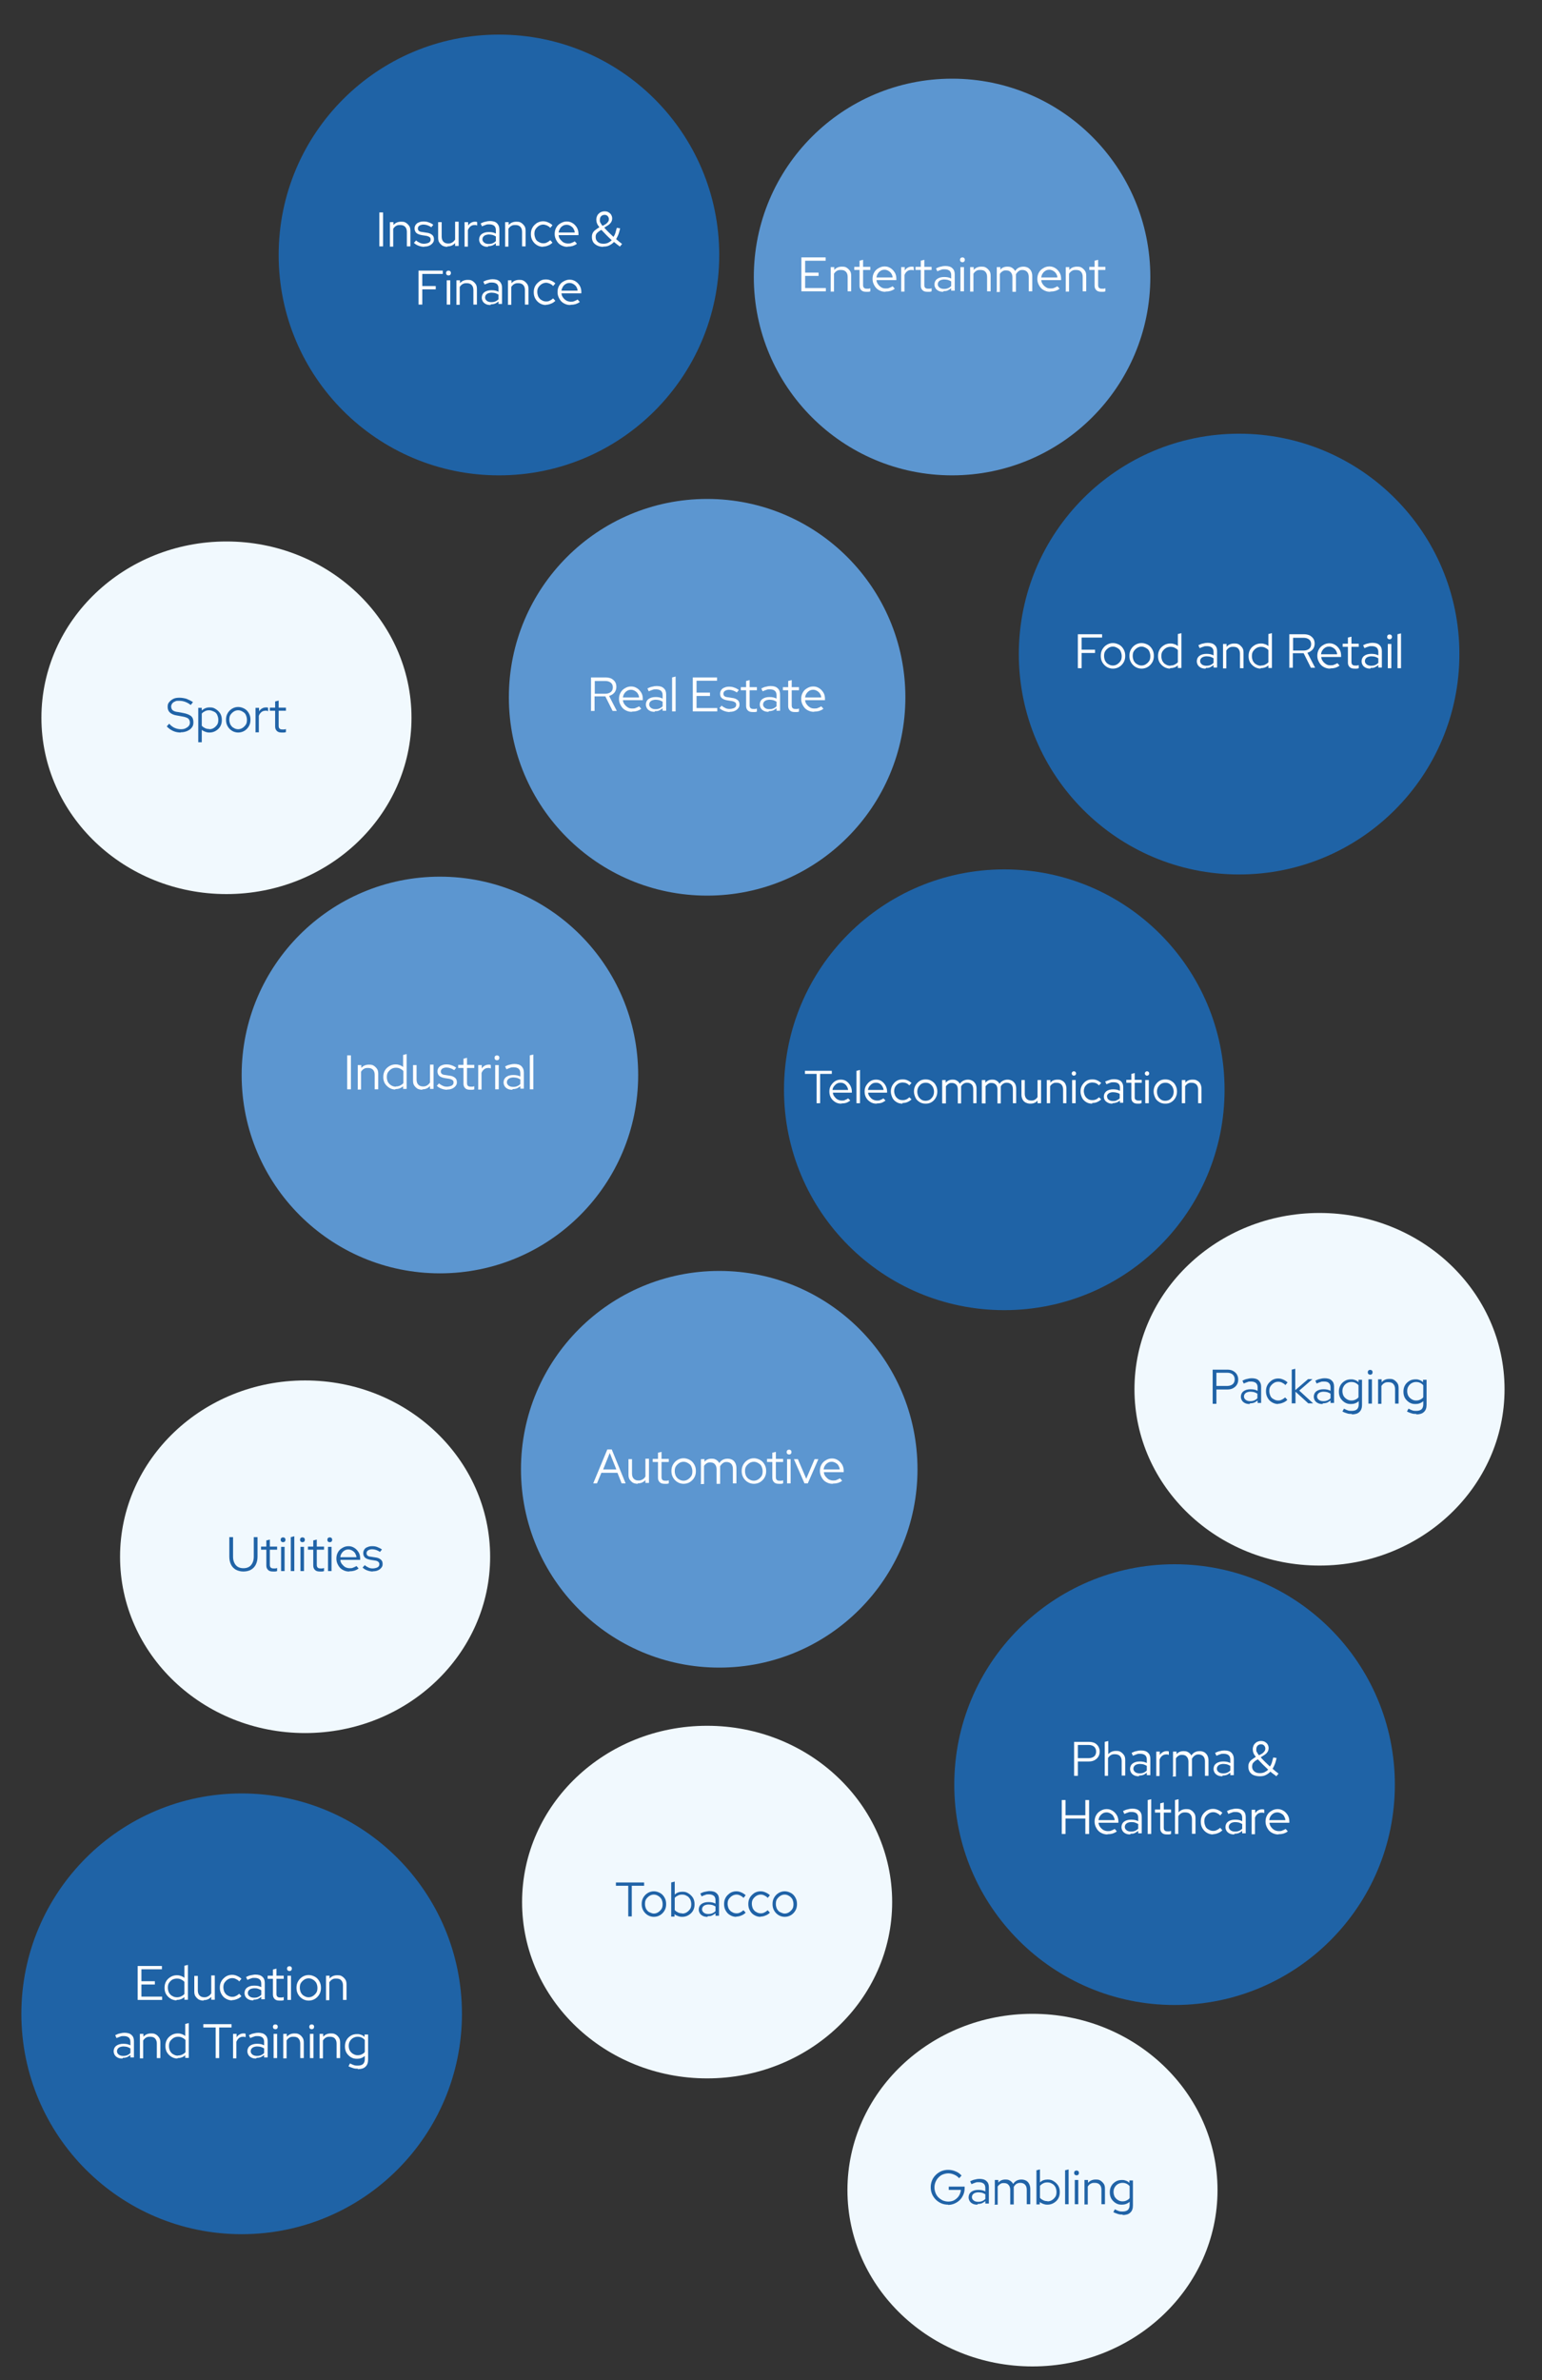 <?xml version="1.0" encoding="UTF-8"?>
<svg id="Livello_1" xmlns="http://www.w3.org/2000/svg" version="1.1" viewBox="0 0 700 1080">
  <rect x="0" y="0" width="700" height="1080" fill="#333333" stroke="none"/>
  <!-- Generator: Adobe Illustrator 29.1.0, SVG Export Plug-In . SVG Version: 2.1.0 Build 142)  -->
  <defs>
    <style>
      .st0 {
        fill: #2063a7;
      }

      .st1 {
        fill: #5c96d0;
      }

      .st2 {
        fill: #fff;
      }

      .st3 {
        fill: #1f63a6;
      }

      .st4 {
        fill: #f1f9fe;
      }
    </style>
  </defs>
  <g>
    <ellipse class="st4" cx="138.5" cy="706.4" rx="84" ry="80"/>
    <g>
      <path class="st0" d="M110.5,713.1c-1.3,0-2.4-.3-3.4-.8-1-.6-1.7-1.3-2.2-2.3-.5-1-.8-2.2-.8-3.6v-8.9h1.7v8.9c0,1.1.2,2,.6,2.8s.9,1.4,1.6,1.8c.7.4,1.5.6,2.5.6s1.8-.2,2.5-.6c.7-.4,1.2-1,1.6-1.8s.6-1.7.6-2.8v-8.9h1.7v8.9c0,1.4-.3,2.6-.8,3.6s-1.3,1.8-2.2,2.3c-.9.5-2.1.8-3.4.8Z"/>
      <path class="st0" d="M123.9,713.1c-1,0-1.7-.2-2.2-.7-.5-.5-.8-1.1-.8-2v-7.2h-2.4v-1.4h2.4v-2.8l1.6-.4v3.2h3.3v1.4h-3.3v6.8c0,.6.1,1,.4,1.3.3.3.7.4,1.3.4s.6,0,.8,0c.2,0,.5-.1.8-.2v1.4c-.3.1-.6.2-.9.2-.3,0-.7,0-1,0Z"/>
      <path class="st0" d="M128.5,699.8c-.3,0-.6-.1-.8-.3-.2-.2-.3-.5-.3-.8s.1-.6.3-.8c.2-.2.5-.3.8-.3s.6.1.8.3c.2.2.3.5.3.8s-.1.6-.3.8c-.2.2-.5.3-.8.3ZM127.6,712.9v-11h1.6v11h-1.6Z"/>
      <path class="st0" d="M132,712.9v-15.4l1.6-.4v15.8h-1.6Z"/>
      <path class="st0" d="M137.3,699.8c-.3,0-.6-.1-.8-.3-.2-.2-.3-.5-.3-.8s.1-.6.3-.8c.2-.2.5-.3.8-.3s.6.1.8.3c.2.2.3.5.3.8s-.1.6-.3.8c-.2.2-.5.3-.8.3ZM136.4,712.9v-11h1.6v11h-1.6Z"/>
      <path class="st0" d="M145.2,713.1c-1,0-1.7-.2-2.2-.7-.5-.5-.8-1.1-.8-2v-7.2h-2.4v-1.4h2.4v-2.8l1.6-.4v3.2h3.3v1.4h-3.3v6.8c0,.6.1,1,.4,1.3.3.3.7.4,1.3.4s.6,0,.8,0c.2,0,.5-.1.8-.2v1.4c-.3.1-.6.2-.9.2-.3,0-.7,0-1,0Z"/>
      <path class="st0" d="M149.7,699.8c-.3,0-.6-.1-.8-.3-.2-.2-.3-.5-.3-.8s.1-.6.3-.8c.2-.2.5-.3.8-.3s.6.1.8.3c.2.2.3.5.3.8s-.1.6-.3.8c-.2.2-.5.3-.8.3ZM148.9,712.9v-11h1.6v11h-1.6Z"/>
      <path class="st0" d="M158.4,713.1c-1.1,0-2-.3-2.9-.8s-1.5-1.2-2-2.1c-.5-.9-.8-1.8-.8-2.9s.2-2,.7-2.9,1.1-1.5,2-2c.8-.5,1.7-.8,2.8-.8s1.9.3,2.7.8c.8.5,1.4,1.2,1.9,2s.7,1.8.7,2.9v.5h-9c0,.7.3,1.4.7,1.9s.9,1,1.5,1.4c.6.3,1.3.5,2,.5s1.1,0,1.7-.3c.5-.2,1-.4,1.4-.7l1,1.1c-.6.5-1.3.8-1.9,1-.7.2-1.4.3-2.2.3ZM154.4,706.6h7.4c0-.7-.3-1.2-.6-1.8-.3-.5-.8-.9-1.3-1.2-.5-.3-1.1-.5-1.7-.5s-1.2.1-1.7.4c-.5.3-1,.7-1.3,1.2-.4.5-.6,1.1-.7,1.8Z"/>
      <path class="st0" d="M169.3,713.1c-.9,0-1.8-.2-2.6-.5s-1.5-.7-2.1-1.3l1-1.1c.5.5,1.1.8,1.7,1.1.6.3,1.2.4,1.9.4s1.6-.2,2.2-.5c.6-.4.8-.8.8-1.4s-.2-.9-.5-1.1c-.3-.3-.8-.5-1.6-.6l-1.9-.3c-1.1-.2-1.9-.5-2.5-1-.5-.5-.8-1.2-.8-2s.2-1.2.5-1.7.8-.9,1.5-1.1c.6-.3,1.3-.4,2.1-.4s1.6.1,2.3.4,1.4.6,2.1,1.1l-.9,1.1c-.6-.4-1.2-.7-1.8-.9-.6-.2-1.2-.3-1.8-.3s-1.4.2-1.8.5c-.5.3-.7.8-.7,1.3s.2.9.5,1.1c.3.3.8.4,1.6.5l1.9.3c1.1.1,1.9.5,2.5,1,.6.5.8,1.2.8,2s-.2,1.2-.6,1.7-.9.9-1.6,1.2c-.7.3-1.4.4-2.3.4Z"/>
    </g>
  </g>
  <g>
    <ellipse class="st4" cx="468.7" cy="993.8" rx="84" ry="80"/>
    <g>
      <path class="st0" d="M430.4,1000.4c-1.1,0-2.2-.2-3.1-.6s-1.8-1-2.5-1.7c-.7-.7-1.3-1.6-1.7-2.5-.4-1-.6-2-.6-3.1s.2-2.1.6-3.1c.4-1,1-1.8,1.7-2.5s1.6-1.3,2.5-1.7c1-.4,2-.6,3.1-.6s2.3.2,3.4.7c1.1.4,2,1.1,2.7,1.9l-1.1,1.2c-.6-.7-1.3-1.2-2.2-1.6-.9-.4-1.8-.6-2.7-.6s-1.7.2-2.5.5c-.8.3-1.4.8-2,1.4s-1,1.3-1.3,2-.5,1.6-.5,2.5.2,1.7.5,2.5.8,1.5,1.3,2,1.2,1,2,1.4c.8.3,1.6.5,2.5.5s2-.2,2.8-.7c.8-.5,1.5-1.1,2-1.9.5-.8.8-1.7.9-2.7h-5.5v-1.5h7.2v.7c0,1.1-.2,2.1-.6,3-.4.9-.9,1.7-1.6,2.4-.7.7-1.5,1.2-2.4,1.6-.9.4-1.9.6-2.9.6Z"/>
      <path class="st0" d="M443.7,1000.4c-.8,0-1.5-.1-2.1-.4-.6-.3-1.1-.7-1.4-1.2-.3-.5-.5-1.1-.5-1.7,0-1,.4-1.9,1.2-2.5s1.9-.9,3.2-.9,2.3.2,3.2.7v-1.5c0-.9-.2-1.5-.7-2-.5-.4-1.2-.7-2.2-.7s-1.1,0-1.6.2-1.2.4-1.8.7l-.6-1.3c.8-.4,1.5-.7,2.2-.8.7-.2,1.3-.3,2-.3,1.4,0,2.5.3,3.2,1,.8.7,1.1,1.6,1.1,2.8v7.4h-1.6v-1.1c-.5.4-1,.7-1.6,1-.6.2-1.2.3-1.9.3ZM441.2,997c0,.6.3,1.1.8,1.5.5.4,1.2.6,2,.6s1.3-.1,1.8-.3,1-.5,1.5-1v-2.1c-.5-.3-.9-.5-1.5-.7-.5-.1-1.1-.2-1.7-.2s-1.6.2-2.1.6c-.5.4-.8.9-.8,1.6Z"/>
      <path class="st0" d="M451.6,1000.2v-11h1.6v1.2c.8-1,1.9-1.4,3.2-1.4s1.5.2,2.1.5c.6.4,1.1.8,1.4,1.5.5-.7,1-1.2,1.6-1.5s1.3-.5,2.2-.5,1.5.2,2.1.5,1.1.9,1.4,1.5c.3.6.5,1.4.5,2.2v7h-1.6v-6.6c0-1-.3-1.8-.8-2.3s-1.2-.8-2.1-.8-1.2.2-1.7.4c-.5.3-.9.8-1.3,1.4,0,.2,0,.3,0,.5,0,.2,0,.3,0,.5v7h-1.6v-6.6c0-1-.3-1.8-.8-2.3-.5-.6-1.2-.8-2.1-.8s-1.1.1-1.6.4-.9.7-1.2,1.2v8.2h-1.6Z"/>
      <path class="st0" d="M470.5,1000.2v-15.4l1.6-.4v5.9c.9-.9,2.1-1.3,3.5-1.3s2,.3,2.8.8c.8.5,1.5,1.2,2,2,.5.9.7,1.8.7,2.9s-.2,2-.7,2.9c-.5.9-1.2,1.5-2,2s-1.8.8-2.8.8-1.3-.1-1.9-.3c-.6-.2-1.2-.5-1.7-.9v1.1h-1.6ZM475.5,998.9c.8,0,1.5-.2,2.1-.6.6-.4,1.1-.9,1.5-1.5.4-.6.5-1.4.5-2.2s-.2-1.5-.5-2.2c-.4-.6-.8-1.2-1.5-1.5-.6-.4-1.3-.6-2.1-.6s-1.3.1-1.9.4c-.6.3-1.1.7-1.5,1.1v5.5c.4.5.9.8,1.5,1.1s1.2.4,1.9.4Z"/>
      <path class="st0" d="M483.5,1000.2v-15.4l1.6-.4v15.8h-1.6Z"/>
      <path class="st0" d="M488.7,987.1c-.3,0-.5-.1-.8-.3-.2-.2-.3-.5-.3-.8s.1-.6.3-.8c.2-.2.5-.3.8-.3s.6.1.8.3.3.5.3.8-.1.6-.3.8c-.2.2-.5.3-.8.3ZM487.9,1000.2v-11h1.6v11h-1.6Z"/>
      <path class="st0" d="M492.3,1000.2v-11h1.6v1.3c.9-1,2-1.5,3.5-1.5s1.6.2,2.2.5c.6.4,1.1.9,1.5,1.5.4.6.5,1.4.5,2.2v7h-1.6v-6.6c0-1-.3-1.8-.8-2.3-.6-.6-1.3-.8-2.3-.8s-1.2.1-1.8.4-.9.7-1.3,1.3v8.1h-1.6Z"/>
      <path class="st0" d="M509.7,1004.9c-.8,0-1.5,0-2.3-.3-.7-.2-1.4-.5-2-.8l.7-1.3c.7.4,1.3.6,1.8.8.6.2,1.1.2,1.7.2,1,0,1.8-.2,2.4-.7.5-.5.8-1.2.8-2.2v-1.5c-1,.9-2.2,1.3-3.5,1.3s-1.9-.2-2.8-.7c-.8-.5-1.5-1.2-2-2-.5-.9-.7-1.8-.7-2.9s.2-2,.7-2.9c.5-.9,1.2-1.5,2-2,.8-.5,1.8-.7,2.8-.7s1.2.1,1.8.3c.6.2,1.1.5,1.6,1v-1.1h1.6v11.4c0,1.4-.4,2.5-1.2,3.2-.8.8-2,1.1-3.5,1.1ZM509.5,998.9c.7,0,1.3-.1,1.9-.4.6-.3,1.1-.6,1.4-1.1v-5.4c-.4-.5-.8-.8-1.4-1.1-.6-.3-1.2-.4-1.9-.4s-1.4.2-2.1.6c-.6.4-1.1.9-1.4,1.5-.4.6-.5,1.4-.5,2.1s.2,1.5.5,2.1c.4.6.8,1.1,1.5,1.5.6.4,1.3.6,2,.6Z"/>
    </g>
  </g>
  <g>
    <ellipse class="st4" cx="599" cy="630.4" rx="84" ry="80"/>
    <g>
      <path class="st0" d="M550.5,636.9v-15.4h6.7c1,0,1.9.2,2.6.6s1.3.9,1.7,1.6c.4.7.6,1.4.6,2.3s-.2,1.7-.6,2.3c-.4.7-1,1.2-1.7,1.6-.7.4-1.6.6-2.6.6h-5v6.5h-1.7ZM552.2,628.9h4.9c1,0,1.9-.3,2.5-.8s.9-1.3.9-2.2-.3-1.6-.9-2.2c-.6-.5-1.4-.8-2.5-.8h-4.9v5.9Z"/>
      <path class="st0" d="M567.3,637.1c-.8,0-1.5-.1-2.1-.4-.6-.3-1.1-.7-1.4-1.2-.3-.5-.5-1.1-.5-1.7,0-1,.4-1.9,1.2-2.5.8-.6,1.9-.9,3.2-.9s2.3.2,3.2.7v-1.5c0-.9-.2-1.5-.7-2-.5-.4-1.2-.7-2.2-.7s-1.1,0-1.6.2-1.2.4-1.8.7l-.6-1.3c.8-.4,1.5-.7,2.2-.8.7-.2,1.3-.3,2-.3,1.4,0,2.5.3,3.2,1s1.1,1.6,1.1,2.8v7.4h-1.6v-1.1c-.5.4-1,.7-1.6,1-.6.2-1.2.3-1.9.3ZM564.7,633.7c0,.6.3,1.1.8,1.5.5.4,1.2.6,2,.6s1.3-.1,1.8-.3c.5-.2,1-.5,1.5-1v-2.1c-.5-.3-.9-.5-1.5-.7-.5-.1-1.1-.2-1.7-.2s-1.6.2-2.1.6c-.5.4-.8.9-.8,1.6Z"/>
      <path class="st0" d="M580.2,637.1c-1,0-2-.3-2.8-.8-.9-.5-1.5-1.2-2-2.1-.5-.9-.7-1.8-.7-2.9s.2-2,.7-2.9c.5-.9,1.2-1.5,2-2.1.8-.5,1.8-.8,2.8-.8s1.6.2,2.3.5,1.4.7,2,1.3l-1,1.2c-.4-.5-.9-.8-1.5-1.1s-1.1-.4-1.8-.4-1.4.2-2,.6c-.6.4-1.1.9-1.5,1.5-.4.6-.5,1.4-.5,2.1s.2,1.5.5,2.2.8,1.2,1.5,1.5c.6.4,1.3.6,2,.6s1.2-.1,1.7-.4c.5-.2,1-.6,1.5-1l1,1.1c-.6.6-1.2,1-2,1.3-.7.3-1.5.5-2.3.5Z"/>
      <path class="st0" d="M586.4,636.9v-15.4l1.6-.4v9.7l5.8-5h2l-6,5.2,6.3,5.8h-2.2l-5.8-5.3v5.3h-1.6Z"/>
      <path class="st0" d="M600.4,637.1c-.8,0-1.5-.1-2.1-.4-.6-.3-1.1-.7-1.4-1.2-.3-.5-.5-1.1-.5-1.7,0-1,.4-1.9,1.2-2.5.8-.6,1.9-.9,3.2-.9s2.3.2,3.2.7v-1.5c0-.9-.2-1.5-.7-2s-1.2-.7-2.2-.7-1.1,0-1.6.2c-.6.2-1.2.4-1.8.7l-.6-1.3c.8-.4,1.5-.7,2.2-.8.7-.2,1.3-.3,2-.3,1.4,0,2.5.3,3.2,1,.8.7,1.1,1.6,1.1,2.8v7.4h-1.6v-1.1c-.5.4-1,.7-1.6,1-.6.2-1.2.3-1.9.3ZM597.9,633.7c0,.6.3,1.1.8,1.5.5.4,1.2.6,2,.6s1.3-.1,1.8-.3,1-.5,1.5-1v-2.1c-.5-.3-.9-.5-1.5-.7-.5-.1-1.1-.2-1.7-.2s-1.6.2-2.1.6c-.5.4-.8.9-.8,1.6Z"/>
      <path class="st0" d="M613.7,641.6c-.8,0-1.5,0-2.3-.3-.7-.2-1.4-.5-2-.8l.7-1.3c.7.4,1.3.6,1.8.8.6.2,1.1.2,1.7.2,1,0,1.8-.2,2.4-.7.5-.5.8-1.2.8-2.2v-1.5c-1,.9-2.2,1.3-3.5,1.3s-1.9-.2-2.8-.7c-.8-.5-1.5-1.2-2-2-.5-.9-.7-1.8-.7-2.9s.2-2,.7-2.9c.5-.9,1.2-1.5,2-2,.8-.5,1.8-.7,2.8-.7s1.2.1,1.8.3c.6.2,1.1.5,1.6,1v-1.1h1.6v11.4c0,1.4-.4,2.5-1.2,3.2-.8.8-2,1.1-3.5,1.1ZM613.4,635.5c.7,0,1.3-.1,1.9-.4.6-.3,1.1-.6,1.4-1.1v-5.4c-.4-.5-.8-.8-1.4-1.1-.6-.3-1.2-.4-1.9-.4s-1.4.2-2.1.6c-.6.4-1.1.9-1.4,1.5-.4.6-.5,1.4-.5,2.1s.2,1.5.5,2.1c.4.6.8,1.1,1.5,1.5.6.4,1.3.6,2,.6Z"/>
      <path class="st0" d="M622,623.8c-.3,0-.5-.1-.8-.3-.2-.2-.3-.5-.3-.8s.1-.6.3-.8.5-.3.8-.3.6.1.8.3.3.5.3.8-.1.6-.3.8c-.2.2-.5.3-.8.3ZM621.2,636.9v-11h1.6v11h-1.6Z"/>
      <path class="st0" d="M625.6,636.9v-11h1.6v1.3c.9-1,2-1.5,3.5-1.5s1.6.2,2.2.5c.6.4,1.1.9,1.5,1.5.4.6.5,1.4.5,2.2v7h-1.6v-6.6c0-1-.3-1.8-.8-2.3-.5-.6-1.3-.8-2.3-.8s-1.2.1-1.8.4c-.5.3-.9.7-1.3,1.3v8.1h-1.6Z"/>
      <path class="st0" d="M643,641.6c-.8,0-1.5,0-2.3-.3-.7-.2-1.4-.5-2-.8l.7-1.3c.7.4,1.3.6,1.8.8.6.2,1.1.2,1.7.2,1,0,1.8-.2,2.4-.7.5-.5.8-1.2.8-2.2v-1.5c-1,.9-2.2,1.3-3.5,1.3s-1.9-.2-2.8-.7c-.8-.5-1.5-1.2-2-2-.5-.9-.7-1.8-.7-2.9s.2-2,.7-2.9c.5-.9,1.2-1.5,2-2,.8-.5,1.8-.7,2.8-.7s1.2.1,1.8.3c.6.2,1.1.5,1.6,1v-1.1h1.6v11.4c0,1.4-.4,2.5-1.2,3.2-.8.8-2,1.1-3.5,1.1ZM642.8,635.5c.7,0,1.3-.1,1.9-.4.6-.3,1.1-.6,1.4-1.1v-5.4c-.4-.5-.8-.8-1.4-1.1s-1.2-.4-1.9-.4-1.4.2-2.1.6c-.6.4-1.1.9-1.4,1.5-.4.6-.5,1.4-.5,2.1s.2,1.5.5,2.1c.4.6.8,1.1,1.5,1.5.6.4,1.3.6,2,.6Z"/>
    </g>
  </g>
  <g>
    <ellipse class="st4" cx="102.8" cy="325.7" rx="84" ry="80"/>
    <g>
      <path class="st0" d="M82.1,332.4c-1.2,0-2.4-.2-3.5-.7-1.1-.5-2.1-1.2-2.9-2.1l1.1-1.2c.8.9,1.6,1.5,2.5,1.9.9.4,1.9.6,2.8.6s1.5-.1,2.1-.4c.6-.3,1.1-.6,1.5-1.1.4-.5.5-1,.5-1.6s-.3-1.4-.8-1.8c-.6-.4-1.5-.7-2.7-.9l-2.2-.4c-1.5-.2-2.6-.7-3.3-1.3-.7-.6-1.1-1.5-1.1-2.6s.2-1.6.7-2.2c.5-.6,1.1-1.1,1.9-1.5.8-.4,1.8-.5,2.8-.5s2.2.2,3.2.5c1,.4,2,.9,2.9,1.5l-1,1.3c-1.7-1.3-3.4-1.9-5.2-1.9s-1.4.1-1.9.3c-.6.2-1,.5-1.3.9-.3.4-.5.9-.5,1.4s.2,1.3.7,1.7c.5.4,1.3.7,2.4.8l2.2.4c1.7.3,2.9.8,3.7,1.4.8.7,1.1,1.6,1.1,2.8s-.2,1.7-.7,2.4c-.5.7-1.2,1.2-2.1,1.6-.9.4-1.9.6-3.1.6Z"/>
      <path class="st0" d="M90,336.7v-15.5h1.6v1.2c1-.9,2.1-1.4,3.6-1.4s2,.3,2.8.8c.8.5,1.5,1.2,2,2,.5.9.7,1.8.7,2.9s-.2,2-.7,2.9c-.5.9-1.2,1.5-2,2s-1.8.8-2.8.8-1.3-.1-1.9-.3c-.6-.2-1.2-.5-1.7-.9v5.6h-1.6ZM95,330.9c.8,0,1.5-.2,2.1-.6s1.1-.9,1.5-1.5.5-1.4.5-2.2-.2-1.5-.5-2.2-.8-1.2-1.5-1.5-1.3-.6-2.1-.6-1.3.1-1.9.4c-.6.3-1.1.6-1.5,1.1v5.5c.4.5.9.8,1.5,1.1.6.3,1.2.4,1.9.4Z"/>
      <path class="st0" d="M108.1,332.4c-1,0-2-.3-2.8-.8s-1.5-1.2-2-2.1c-.5-.9-.7-1.8-.7-2.9s.2-2,.7-2.9c.5-.9,1.2-1.6,2-2.1s1.8-.8,2.8-.8,2,.3,2.9.8,1.5,1.2,2,2.1c.5.9.7,1.8.7,2.9s-.2,2-.7,2.9c-.5.9-1.2,1.6-2,2.1s-1.8.8-2.9.8ZM108.1,330.9c.7,0,1.4-.2,2-.6.6-.4,1.1-.9,1.5-1.5s.5-1.4.5-2.2-.2-1.5-.5-2.2-.8-1.1-1.5-1.5c-.6-.4-1.3-.6-2-.6s-1.4.2-2,.6c-.6.4-1.1.9-1.5,1.5-.4.6-.5,1.4-.5,2.2s.2,1.5.5,2.2c.4.6.8,1.2,1.5,1.5.6.4,1.3.6,2,.6Z"/>
      <path class="st0" d="M116,332.2v-11h1.6v1.6c.3-.6.8-1,1.3-1.3s1.1-.5,1.8-.5.7,0,1,.2v1.5c-.2,0-.4-.1-.6-.2s-.4,0-.6,0c-.7,0-1.3.2-1.8.6s-.9.9-1.2,1.7v7.5h-1.6Z"/>
      <path class="st0" d="M127.9,332.4c-1,0-1.7-.2-2.2-.7-.5-.5-.8-1.1-.8-2v-7.2h-2.4v-1.4h2.4v-2.8l1.6-.4v3.2h3.3v1.4h-3.3v6.8c0,.6.1,1,.4,1.3s.7.4,1.3.4.6,0,.8,0,.5-.1.8-.2v1.4c-.3.1-.6.2-.9.2s-.7,0-1,0Z"/>
    </g>
  </g>
  <g>
    <ellipse class="st4" cx="321" cy="863.1" rx="84" ry="80"/>
    <g>
      <path class="st0" d="M285.2,869.6v-13.9h-5.6v-1.5h12.8v1.5h-5.6v13.9h-1.7Z"/>
      <path class="st0" d="M296.8,869.8c-1,0-2-.3-2.8-.8s-1.5-1.2-2-2.1c-.5-.9-.7-1.8-.7-2.9s.2-2,.7-2.9c.5-.9,1.2-1.6,2-2.1s1.8-.8,2.8-.8,2,.3,2.9.8,1.5,1.2,2,2.1c.5.9.7,1.8.7,2.9s-.2,2-.7,2.9c-.5.9-1.2,1.6-2,2.1s-1.8.8-2.9.8ZM296.8,868.3c.7,0,1.4-.2,2-.6s1.1-.9,1.5-1.5c.4-.6.5-1.4.5-2.2s-.2-1.5-.5-2.2c-.4-.6-.8-1.1-1.5-1.5-.6-.4-1.3-.6-2-.6s-1.4.2-2,.6c-.6.4-1.1.9-1.5,1.5-.4.6-.5,1.4-.5,2.2s.2,1.5.5,2.2c.4.6.8,1.2,1.5,1.5s1.3.6,2,.6Z"/>
      <path class="st0" d="M304.7,869.6v-15.4l1.6-.4v5.9c.9-.9,2.1-1.3,3.5-1.3s2,.3,2.8.8,1.5,1.2,2,2c.5.9.7,1.8.7,2.9s-.2,2-.7,2.9c-.5.9-1.2,1.5-2,2s-1.8.8-2.8.8-1.3-.1-1.9-.3c-.6-.2-1.2-.5-1.7-.9v1.1h-1.6ZM309.7,868.3c.8,0,1.5-.2,2.1-.6.6-.4,1.1-.9,1.5-1.5.4-.6.5-1.4.5-2.2s-.2-1.5-.5-2.2c-.4-.6-.8-1.2-1.5-1.5-.6-.4-1.3-.6-2.1-.6s-1.3.1-1.9.4c-.6.3-1.1.6-1.5,1.1v5.5c.4.5.9.8,1.5,1.1.6.3,1.2.4,1.9.4Z"/>
      <path class="st0" d="M321.2,869.8c-.8,0-1.5-.1-2.1-.4-.6-.3-1.1-.7-1.4-1.2s-.5-1.1-.5-1.7c0-1,.4-1.9,1.2-2.5s1.9-.9,3.2-.9,2.3.2,3.2.7v-1.5c0-.9-.2-1.5-.7-2-.5-.4-1.2-.7-2.2-.7s-1.1,0-1.6.2c-.6.2-1.2.4-1.8.7l-.6-1.3c.8-.4,1.5-.7,2.2-.8s1.3-.3,2-.3c1.4,0,2.5.3,3.2,1,.8.7,1.1,1.6,1.1,2.8v7.4h-1.6v-1.1c-.5.4-1,.7-1.6,1s-1.2.3-1.9.3ZM318.7,866.4c0,.6.3,1.1.8,1.5s1.2.6,2,.6,1.3-.1,1.8-.3c.5-.2,1-.5,1.5-1v-2.1c-.5-.3-.9-.5-1.5-.7-.5-.1-1.1-.2-1.7-.2s-1.6.2-2.1.6-.8.9-.8,1.6Z"/>
      <path class="st0" d="M334.2,869.8c-1,0-2-.3-2.8-.8-.9-.5-1.5-1.2-2-2.1-.5-.9-.7-1.8-.7-2.9s.2-2,.7-2.9c.5-.9,1.2-1.5,2-2.1.8-.5,1.8-.8,2.8-.8s1.6.2,2.3.5,1.4.7,2,1.3l-1,1.2c-.4-.5-.9-.8-1.5-1.1s-1.1-.4-1.7-.4-1.4.2-2,.6c-.6.4-1.1.9-1.5,1.5-.4.6-.5,1.4-.5,2.1s.2,1.5.5,2.2c.4.6.8,1.2,1.5,1.5.6.4,1.3.6,2,.6s1.2-.1,1.7-.4c.5-.2,1-.6,1.5-1l1,1.1c-.6.6-1.2,1-2,1.3-.7.3-1.5.5-2.3.5Z"/>
      <path class="st0" d="M345.2,869.8c-1,0-2-.3-2.8-.8-.9-.5-1.5-1.2-2-2.1-.5-.9-.7-1.8-.7-2.9s.2-2,.7-2.9c.5-.9,1.2-1.5,2-2.1.8-.5,1.8-.8,2.8-.8s1.6.2,2.3.5,1.4.7,2,1.3l-1,1.2c-.4-.5-.9-.8-1.5-1.1s-1.1-.4-1.7-.4-1.4.2-2,.6c-.6.4-1.1.9-1.5,1.5-.4.6-.5,1.4-.5,2.1s.2,1.5.5,2.2c.4.6.8,1.2,1.5,1.5.6.4,1.3.6,2,.6s1.2-.1,1.7-.4c.5-.2,1-.6,1.5-1l1,1.1c-.6.6-1.2,1-2,1.3-.7.3-1.5.5-2.3.5Z"/>
      <path class="st0" d="M356.2,869.8c-1,0-2-.3-2.8-.8s-1.5-1.2-2-2.1c-.5-.9-.7-1.8-.7-2.9s.2-2,.7-2.9c.5-.9,1.2-1.6,2-2.1s1.8-.8,2.8-.8,2,.3,2.9.8,1.5,1.2,2,2.1c.5.9.7,1.8.7,2.9s-.2,2-.7,2.9c-.5.9-1.2,1.6-2,2.1s-1.8.8-2.9.8ZM356.2,868.3c.7,0,1.4-.2,2-.6s1.1-.9,1.5-1.5c.4-.6.5-1.4.5-2.2s-.2-1.5-.5-2.2c-.4-.6-.8-1.1-1.5-1.5-.6-.4-1.3-.6-2-.6s-1.4.2-2,.6c-.6.4-1.1.9-1.5,1.5-.4.6-.5,1.4-.5,2.2s.2,1.5.5,2.2c.4.6.8,1.2,1.5,1.5s1.3.6,2,.6Z"/>
    </g>
  </g>
  <g>
    <circle class="st1" cx="326.5" cy="666.7" r="90"/>
    <g>
      <path class="st2" d="M269.3,673.1l6.4-15.4h2l6.3,15.4h-1.8l-1.9-4.8h-7.3l-2,4.8h-1.8ZM273.7,666.8h6.1l-3-7.5-3,7.5Z"/>
      <path class="st2" d="M289.5,673.3c-.8,0-1.6-.2-2.2-.5-.6-.4-1.1-.9-1.5-1.5-.4-.6-.5-1.4-.5-2.2v-7h1.6v6.6c0,1,.3,1.8.8,2.3.6.6,1.3.8,2.2.8s1.2-.2,1.8-.5.9-.7,1.3-1.3v-8.1h1.6v11h-1.6v-1.3c-.9,1-2,1.5-3.5,1.5Z"/>
      <path class="st2" d="M301.7,673.3c-1,0-1.7-.2-2.2-.7-.5-.5-.8-1.1-.8-2v-7.2h-2.4v-1.4h2.4v-2.8l1.6-.4v3.2h3.3v1.4h-3.3v6.8c0,.6.1,1,.4,1.3s.7.4,1.3.4.6,0,.8,0,.5-.1.8-.2v1.4c-.3.1-.6.2-.9.2s-.7,0-1,0Z"/>
      <path class="st2" d="M310.3,673.3c-1,0-2-.3-2.8-.8s-1.5-1.2-2-2.1c-.5-.9-.7-1.8-.7-2.9s.2-2,.7-2.9c.5-.9,1.2-1.6,2-2.1s1.8-.8,2.8-.8,2,.3,2.9.8,1.5,1.2,2,2.1c.5.9.7,1.8.7,2.9s-.2,2-.7,2.9c-.5.9-1.2,1.6-2,2.1s-1.8.8-2.9.8ZM310.3,671.9c.7,0,1.4-.2,2-.6.6-.4,1.1-.9,1.5-1.5s.5-1.4.5-2.2-.2-1.5-.5-2.2-.8-1.1-1.5-1.5c-.6-.4-1.3-.6-2-.6s-1.4.2-2,.6c-.6.4-1.1.9-1.5,1.5-.4.6-.5,1.4-.5,2.2s.2,1.5.5,2.2c.4.6.8,1.2,1.5,1.5.6.4,1.3.6,2,.6Z"/>
      <path class="st2" d="M318.2,673.1v-11h1.6v1.2c.8-1,1.9-1.4,3.2-1.4s1.5.2,2.1.5c.6.4,1.1.8,1.4,1.5.5-.7,1-1.2,1.6-1.5.6-.3,1.3-.5,2.2-.5s1.5.2,2.1.5,1.1.9,1.4,1.5.5,1.4.5,2.2v7h-1.6v-6.6c0-1-.3-1.8-.8-2.3s-1.2-.8-2.1-.8-1.2.2-1.6.5c-.5.3-.9.8-1.3,1.4,0,.2,0,.3,0,.5,0,.2,0,.3,0,.5v7h-1.6v-6.6c0-1-.3-1.8-.8-2.3-.5-.6-1.2-.8-2.1-.8s-1.1.1-1.6.4c-.5.3-.9.7-1.2,1.2v8.2h-1.6Z"/>
      <path class="st2" d="M342.2,673.3c-1,0-2-.3-2.8-.8s-1.5-1.2-2-2.1c-.5-.9-.7-1.8-.7-2.9s.2-2,.7-2.9c.5-.9,1.2-1.6,2-2.1s1.8-.8,2.8-.8,2,.3,2.9.8,1.5,1.2,2,2.1c.5.9.7,1.8.7,2.9s-.2,2-.7,2.9c-.5.9-1.2,1.6-2,2.1s-1.8.8-2.9.8ZM342.2,671.9c.7,0,1.4-.2,2-.6.6-.4,1.1-.9,1.5-1.5s.5-1.4.5-2.2-.2-1.5-.5-2.2-.8-1.1-1.5-1.5c-.6-.4-1.3-.6-2-.6s-1.4.2-2,.6c-.6.4-1.1.9-1.5,1.5-.4.6-.5,1.4-.5,2.2s.2,1.5.5,2.2c.4.6.8,1.2,1.5,1.5.6.4,1.3.6,2,.6Z"/>
      <path class="st2" d="M353.6,673.3c-1,0-1.7-.2-2.2-.7-.5-.5-.8-1.1-.8-2v-7.2h-2.4v-1.4h2.4v-2.8l1.6-.4v3.2h3.3v1.4h-3.3v6.8c0,.6.1,1,.4,1.3s.7.4,1.3.4.6,0,.8,0,.5-.1.8-.2v1.4c-.3.1-.6.2-.9.2s-.7,0-1,0Z"/>
      <path class="st2" d="M358.2,660c-.3,0-.5-.1-.8-.3-.2-.2-.3-.5-.3-.8s.1-.6.3-.8c.2-.2.5-.3.8-.3s.6.1.8.3c.2.2.3.5.3.8s-.1.6-.3.8c-.2.2-.5.3-.8.3ZM357.3,673.1v-11h1.6v11h-1.6Z"/>
      <path class="st2" d="M365.2,673.1l-4.8-11h1.8l3.8,8.9,3.8-8.9h1.7l-4.8,11h-1.5Z"/>
      <path class="st2" d="M377.9,673.3c-1.1,0-2-.3-2.9-.8-.9-.5-1.5-1.2-2-2.1-.5-.9-.8-1.8-.8-2.9s.2-2,.7-2.9c.5-.9,1.1-1.5,2-2,.8-.5,1.7-.8,2.8-.8s1.9.3,2.7.8c.8.5,1.4,1.2,1.9,2,.5.9.7,1.8.7,2.9v.5h-9c0,.7.3,1.4.7,1.9s.9,1,1.5,1.4c.6.3,1.3.5,2,.5s1.1,0,1.7-.3,1-.4,1.4-.7l1,1.1c-.6.5-1.3.8-1.9,1-.7.2-1.4.3-2.2.3ZM373.8,666.8h7.4c0-.7-.3-1.2-.6-1.8s-.8-.9-1.3-1.2c-.5-.3-1.1-.5-1.7-.5s-1.2.1-1.7.4c-.5.3-1,.7-1.3,1.2-.4.5-.6,1.1-.7,1.8Z"/>
    </g>
  </g>
  <g>
    <circle class="st1" cx="321" cy="316.4" r="90"/>
    <g>
      <path class="st2" d="M268.3,322.8v-15.4h6.6c1,0,1.9.2,2.6.5.7.4,1.3.9,1.7,1.5s.6,1.4.6,2.3-.3,1.9-.9,2.6-1.4,1.2-2.4,1.5l3.5,6.8h-1.9l-3.3-6.6h-4.9v6.6h-1.7ZM270,314.8h4.8c1,0,1.9-.3,2.5-.8.6-.5.9-1.2.9-2.1s-.3-1.6-.9-2.1c-.6-.5-1.5-.8-2.5-.8h-4.8v5.8Z"/>
      <path class="st2" d="M286.7,323c-1.1,0-2-.3-2.9-.8-.9-.5-1.5-1.2-2-2.1-.5-.9-.8-1.8-.8-2.9s.2-2,.7-2.9c.5-.9,1.1-1.5,2-2,.8-.5,1.7-.8,2.8-.8s1.9.3,2.7.8,1.4,1.2,1.9,2,.7,1.8.7,2.9v.5h-9c0,.7.3,1.4.7,1.9.4.6.9,1,1.5,1.4s1.3.5,2,.5,1.1,0,1.7-.3c.5-.2,1-.4,1.4-.7l1,1.1c-.6.5-1.3.8-1.9,1-.7.2-1.4.3-2.2.3ZM282.7,316.5h7.4c0-.7-.3-1.3-.6-1.8s-.8-.9-1.3-1.2-1.1-.5-1.7-.5-1.2.1-1.7.4c-.5.3-1,.7-1.3,1.2-.4.5-.6,1.1-.7,1.8Z"/>
      <path class="st2" d="M297.2,323c-.8,0-1.5-.1-2.1-.4-.6-.3-1.1-.7-1.4-1.2-.3-.5-.5-1.1-.5-1.7,0-1,.4-1.9,1.2-2.5s1.9-.9,3.2-.9,2.3.2,3.2.7v-1.5c0-.9-.2-1.5-.7-2-.5-.4-1.2-.7-2.2-.7s-1.1,0-1.6.2c-.6.2-1.2.4-1.8.7l-.6-1.3c.8-.4,1.5-.7,2.2-.8.7-.2,1.3-.3,2-.3,1.4,0,2.5.3,3.2,1,.8.7,1.1,1.6,1.1,2.8v7.4h-1.6v-1.1c-.5.4-1,.7-1.6,1s-1.2.3-1.9.3ZM294.7,319.7c0,.6.3,1.1.8,1.5.5.4,1.2.6,2,.6s1.3-.1,1.8-.3c.5-.2,1-.5,1.5-1v-2.1c-.5-.3-.9-.5-1.5-.7-.5-.1-1.1-.2-1.7-.2s-1.6.2-2.1.6c-.5.4-.8.9-.8,1.6Z"/>
      <path class="st2" d="M305.1,322.8v-15.4l1.6-.4v15.8h-1.6Z"/>
      <path class="st2" d="M314.5,322.8v-15.4h11v1.5h-9.3v5.4h6.1v1.5h-6.1v5.5h9.4v1.5h-11.1Z"/>
      <path class="st2" d="M331.3,323.1c-.9,0-1.8-.2-2.6-.5s-1.5-.7-2.1-1.3l1-1.1c.5.5,1.1.8,1.7,1.1.6.3,1.2.4,1.9.4s1.6-.2,2.2-.5c.6-.4.8-.8.8-1.4s-.2-.9-.5-1.1-.8-.5-1.6-.6l-1.9-.3c-1.1-.2-1.9-.5-2.5-1s-.8-1.2-.8-2,.2-1.2.5-1.7c.4-.5.8-.9,1.5-1.1.6-.3,1.3-.4,2.1-.4s1.6.1,2.3.4c.7.2,1.4.6,2.1,1.1l-.9,1.1c-.6-.4-1.2-.7-1.8-.9-.6-.2-1.2-.3-1.8-.3s-1.4.2-1.8.5c-.5.3-.7.8-.7,1.3s.2.9.5,1.1c.3.3.8.4,1.6.5l1.9.3c1.1.1,1.9.5,2.5,1s.8,1.2.8,2-.2,1.2-.6,1.7c-.4.5-.9.9-1.6,1.2-.7.3-1.4.4-2.3.4Z"/>
      <path class="st2" d="M341.7,323.1c-1,0-1.7-.2-2.2-.7-.5-.5-.8-1.1-.8-2v-7.2h-2.4v-1.4h2.4v-2.8l1.6-.4v3.2h3.3v1.4h-3.3v6.8c0,.6.1,1,.4,1.3.3.3.7.4,1.3.4s.6,0,.8,0,.5-.1.8-.2v1.4c-.3.1-.6.2-.9.2-.3,0-.7,0-1,0Z"/>
      <path class="st2" d="M348.9,323c-.8,0-1.5-.1-2.1-.4-.6-.3-1.1-.7-1.4-1.2-.3-.5-.5-1.1-.5-1.7,0-1,.4-1.9,1.2-2.5s1.9-.9,3.2-.9,2.3.2,3.2.7v-1.5c0-.9-.2-1.5-.7-2-.5-.4-1.2-.7-2.2-.7s-1.1,0-1.6.2c-.6.2-1.2.4-1.8.7l-.6-1.3c.8-.4,1.5-.7,2.2-.8.7-.2,1.3-.3,2-.3,1.4,0,2.5.3,3.2,1,.8.7,1.1,1.6,1.1,2.8v7.4h-1.6v-1.1c-.5.4-1,.7-1.6,1-.6.2-1.2.3-1.9.3ZM346.4,319.7c0,.6.3,1.1.8,1.5.5.4,1.2.6,2,.6s1.3-.1,1.8-.3c.5-.2,1-.5,1.5-1v-2.1c-.5-.3-.9-.5-1.5-.7-.5-.1-1.1-.2-1.7-.2s-1.6.2-2.1.6c-.5.4-.8.9-.8,1.6Z"/>
      <path class="st2" d="M360.8,323.1c-1,0-1.7-.2-2.2-.7-.5-.5-.8-1.1-.8-2v-7.2h-2.4v-1.4h2.4v-2.8l1.6-.4v3.2h3.3v1.4h-3.3v6.8c0,.6.1,1,.4,1.3.3.3.7.4,1.3.4s.6,0,.8,0,.5-.1.8-.2v1.4c-.3.1-.6.2-.9.2-.3,0-.7,0-1,0Z"/>
      <path class="st2" d="M369.4,323c-1.1,0-2-.3-2.9-.8-.9-.5-1.5-1.2-2-2.1-.5-.9-.8-1.8-.8-2.9s.2-2,.7-2.9c.5-.9,1.1-1.5,2-2,.8-.5,1.7-.8,2.8-.8s1.9.3,2.7.8,1.4,1.2,1.9,2,.7,1.8.7,2.9v.5h-9c0,.7.3,1.4.7,1.9.4.6.9,1,1.5,1.4s1.3.5,2,.5,1.1,0,1.7-.3c.5-.2,1-.4,1.4-.7l1,1.1c-.6.5-1.3.8-1.9,1-.7.2-1.4.3-2.2.3ZM365.4,316.5h7.4c0-.7-.3-1.3-.6-1.8s-.8-.9-1.3-1.2-1.1-.5-1.7-.5-1.2.1-1.7.4c-.5.3-1,.7-1.3,1.2-.4.5-.6,1.1-.7,1.8Z"/>
    </g>
  </g>
  <g>
    <circle class="st3" cx="455.9" cy="494.5" r="100"/>
    <g>
      <path class="st2" d="M370.7,500.6v-13.3h-5.3v-1.4h12.2v1.4h-5.3v13.3h-1.6Z"/>
      <path class="st2" d="M381.9,500.8c-1,0-1.9-.2-2.7-.7-.8-.5-1.5-1.1-2-2s-.7-1.8-.7-2.8.2-1.9.7-2.7c.5-.8,1.1-1.5,1.9-2,.8-.5,1.7-.7,2.6-.7s1.8.2,2.5.7c.7.5,1.3,1.1,1.8,2,.4.8.7,1.7.7,2.7v.5h-8.6c0,.7.3,1.3.7,1.8.4.5.8,1,1.4,1.3.6.3,1.2.5,1.9.5s1.1,0,1.6-.3c.5-.2,1-.4,1.3-.7l1,1c-.6.4-1.2.8-1.8,1-.6.2-1.3.3-2.1.3ZM378,494.6h7c0-.6-.3-1.2-.6-1.7-.3-.5-.7-.9-1.2-1.2s-1-.4-1.6-.4-1.2.1-1.7.4c-.5.3-.9.7-1.3,1.2s-.6,1.1-.7,1.7Z"/>
      <path class="st2" d="M388.8,500.6v-14.7l1.6-.4v15.1h-1.6Z"/>
      <path class="st2" d="M397.9,500.8c-1,0-1.9-.2-2.7-.7-.8-.5-1.5-1.1-2-2s-.7-1.8-.7-2.8.2-1.9.7-2.7c.5-.8,1.1-1.5,1.9-2,.8-.5,1.7-.7,2.6-.7s1.8.2,2.5.7c.7.5,1.3,1.1,1.8,2,.4.8.7,1.7.7,2.7v.5h-8.6c0,.7.3,1.3.7,1.8.4.5.8,1,1.4,1.3.6.3,1.2.5,1.9.5s1.1,0,1.6-.3c.5-.2,1-.4,1.3-.7l1,1c-.6.4-1.2.8-1.8,1-.6.2-1.3.3-2.1.3ZM394.1,494.6h7c0-.6-.3-1.2-.6-1.7-.3-.5-.7-.9-1.2-1.2s-1-.4-1.6-.4-1.2.1-1.7.4c-.5.3-.9.7-1.3,1.2s-.6,1.1-.7,1.7Z"/>
      <path class="st2" d="M409.7,500.8c-1,0-1.9-.2-2.7-.7-.8-.5-1.5-1.1-1.9-2s-.7-1.8-.7-2.8.2-1.9.7-2.8c.5-.8,1.1-1.5,1.9-2,.8-.5,1.7-.7,2.7-.7s1.5.1,2.2.4c.7.3,1.3.7,1.9,1.2l-1,1.1c-.4-.4-.9-.8-1.4-1-.5-.2-1.1-.3-1.7-.3s-1.4.2-1.9.5c-.6.4-1,.8-1.4,1.4-.3.6-.5,1.3-.5,2s.2,1.4.5,2.1c.3.6.8,1.1,1.4,1.5.6.4,1.2.5,2,.5s1.1-.1,1.6-.3,1-.6,1.4-1l1,1c-.6.5-1.2.9-1.9,1.2s-1.4.4-2.2.4Z"/>
      <path class="st2" d="M420.2,500.8c-1,0-1.9-.2-2.7-.7-.8-.5-1.5-1.1-1.9-2s-.7-1.8-.7-2.8.2-1.9.7-2.8c.5-.8,1.1-1.5,1.9-2,.8-.5,1.7-.7,2.7-.7s1.9.2,2.7.7c.8.5,1.5,1.1,1.9,2,.5.8.7,1.8.7,2.8s-.2,1.9-.7,2.8-1.1,1.5-1.9,2c-.8.5-1.7.7-2.7.7ZM420.2,499.5c.7,0,1.4-.2,1.9-.5s1-.9,1.4-1.5c.3-.6.5-1.3.5-2.1s-.2-1.5-.5-2.1c-.3-.6-.8-1.1-1.4-1.5-.6-.4-1.2-.5-1.9-.5s-1.4.2-1.9.5c-.6.4-1,.9-1.4,1.5-.3.6-.5,1.3-.5,2.1s.2,1.4.5,2.1c.3.6.8,1.1,1.4,1.5s1.2.5,1.9.5Z"/>
      <path class="st2" d="M427.7,500.6v-10.5h1.6v1.2c.8-.9,1.8-1.4,3.1-1.4s1.4.2,2,.5c.6.3,1,.8,1.3,1.4.4-.6,1-1.1,1.6-1.4.6-.3,1.3-.5,2.1-.5s1.4.2,2,.5c.6.3,1,.8,1.4,1.4.3.6.5,1.3.5,2.1v6.7h-1.5v-6.3c0-.9-.2-1.7-.7-2.2-.5-.5-1.2-.8-2-.8s-1.1.1-1.6.4-.9.7-1.2,1.3c0,.2,0,.3,0,.5,0,.2,0,.3,0,.5v6.7h-1.5v-6.3c0-.9-.2-1.7-.7-2.2s-1.1-.8-2-.8-1.1.1-1.5.4c-.5.3-.8.6-1.2,1.1v7.8h-1.6Z"/>
      <path class="st2" d="M445.7,500.6v-10.5h1.6v1.2c.8-.9,1.8-1.4,3.1-1.4s1.4.2,2,.5c.6.3,1,.8,1.3,1.4.4-.6,1-1.1,1.6-1.4.6-.3,1.3-.5,2.1-.5s1.4.2,2,.5c.6.3,1,.8,1.4,1.4.3.6.5,1.3.5,2.1v6.7h-1.5v-6.3c0-.9-.2-1.7-.7-2.2-.5-.5-1.2-.8-2-.8s-1.1.1-1.6.4-.9.7-1.2,1.3c0,.2,0,.3,0,.5,0,.2,0,.3,0,.5v6.7h-1.5v-6.3c0-.9-.2-1.7-.7-2.2s-1.1-.8-2-.8-1.1.1-1.5.4c-.5.3-.8.6-1.2,1.1v7.8h-1.6Z"/>
      <path class="st2" d="M467.7,500.8c-.8,0-1.5-.2-2.1-.5-.6-.3-1.1-.8-1.4-1.4-.3-.6-.5-1.3-.5-2.1v-6.7h1.5v6.3c0,.9.3,1.7.8,2.2.5.5,1.2.8,2.1.8s1.2-.1,1.7-.4c.5-.3.9-.7,1.2-1.2v-7.7h1.6v10.5h-1.6v-1.2c-.8,1-1.9,1.4-3.3,1.4Z"/>
      <path class="st2" d="M475.2,500.6v-10.5h1.6v1.2c.8-1,1.9-1.4,3.3-1.4s1.5.2,2.1.5c.6.3,1.1.8,1.4,1.4.3.6.5,1.3.5,2.1v6.7h-1.5v-6.3c0-.9-.3-1.7-.8-2.2-.5-.5-1.2-.8-2.2-.8s-1.2.1-1.7.4c-.5.3-.9.7-1.2,1.2v7.7h-1.6Z"/>
      <path class="st2" d="M487.5,488.1c-.3,0-.5-.1-.7-.3s-.3-.5-.3-.7.1-.5.3-.7.5-.3.7-.3.5.1.7.3c.2.2.3.5.3.7s-.1.5-.3.7c-.2.2-.5.3-.7.3ZM486.7,500.6v-10.5h1.6v10.5h-1.6Z"/>
      <path class="st2" d="M495.8,500.8c-1,0-1.9-.2-2.7-.7-.8-.5-1.5-1.1-1.9-2s-.7-1.8-.7-2.8.2-1.9.7-2.8c.5-.8,1.1-1.5,1.9-2,.8-.5,1.7-.7,2.7-.7s1.5.1,2.2.4c.7.3,1.3.7,1.9,1.2l-1,1.1c-.4-.4-.9-.8-1.4-1-.5-.2-1.1-.3-1.7-.3s-1.4.2-1.9.5c-.6.4-1,.8-1.4,1.4-.3.6-.5,1.3-.5,2s.2,1.4.5,2.1c.3.6.8,1.1,1.4,1.5.6.4,1.2.5,2,.5s1.1-.1,1.6-.3,1-.6,1.4-1l1,1c-.6.5-1.2.9-1.9,1.2s-1.4.4-2.2.4Z"/>
      <path class="st2" d="M505,500.8c-.8,0-1.4-.1-2-.4s-1-.6-1.4-1.1c-.3-.5-.5-1-.5-1.7,0-1,.4-1.8,1.1-2.4.8-.6,1.8-.9,3.1-.9s2.2.2,3.1.7v-1.4c0-.8-.2-1.5-.7-1.9-.5-.4-1.2-.6-2.1-.6s-1,0-1.6.2-1.1.4-1.7.7l-.6-1.2c.8-.4,1.5-.6,2.1-.8.6-.2,1.3-.3,1.9-.3,1.3,0,2.4.3,3.1.9.7.6,1.1,1.5,1.1,2.7v7.1h-1.5v-1c-.5.4-1,.7-1.6.9-.6.2-1.2.3-1.8.3ZM502.6,497.6c0,.6.2,1.1.7,1.4.5.4,1.1.6,1.9.6s1.2,0,1.7-.3c.5-.2,1-.5,1.4-.9v-2c-.4-.3-.9-.5-1.4-.6-.5-.1-1-.2-1.7-.2s-1.5.2-2,.6c-.5.4-.7.9-.7,1.5Z"/>
      <path class="st2" d="M516.4,500.8c-.9,0-1.6-.2-2.1-.7-.5-.4-.7-1.1-.7-1.9v-6.9h-2.3v-1.3h2.3v-2.7l1.5-.4v3.1h3.2v1.3h-3.2v6.5c0,.6.1,1,.4,1.2s.7.4,1.2.4.6,0,.8,0,.5-.1.7-.2v1.4c-.3,0-.6.2-.9.2s-.6,0-1,0Z"/>
      <path class="st2" d="M520.7,488.1c-.3,0-.5-.1-.7-.3s-.3-.5-.3-.7.1-.5.3-.7.5-.3.7-.3.5.1.7.3c.2.2.3.5.3.7s-.1.5-.3.7c-.2.2-.5.3-.7.3ZM519.9,500.6v-10.5h1.6v10.5h-1.6Z"/>
      <path class="st2" d="M529,500.8c-1,0-1.9-.2-2.7-.7-.8-.5-1.5-1.1-1.9-2s-.7-1.8-.7-2.8.2-1.9.7-2.8c.5-.8,1.1-1.5,1.9-2,.8-.5,1.7-.7,2.7-.7s1.9.2,2.7.7c.8.5,1.5,1.1,1.9,2,.5.8.7,1.8.7,2.8s-.2,1.9-.7,2.8-1.1,1.5-1.9,2c-.8.5-1.7.7-2.7.7ZM529,499.5c.7,0,1.4-.2,1.9-.5s1-.9,1.4-1.5c.3-.6.5-1.3.5-2.1s-.2-1.5-.5-2.1c-.3-.6-.8-1.1-1.4-1.5-.6-.4-1.2-.5-1.9-.5s-1.4.2-1.9.5c-.6.4-1,.9-1.4,1.5-.3.6-.5,1.3-.5,2.1s.2,1.4.5,2.1c.3.6.8,1.1,1.4,1.5s1.2.5,1.9.5Z"/>
      <path class="st2" d="M536.5,500.6v-10.5h1.6v1.2c.8-1,1.9-1.4,3.3-1.4s1.5.2,2.1.5c.6.3,1.1.8,1.4,1.4.3.6.5,1.3.5,2.1v6.7h-1.5v-6.3c0-.9-.3-1.7-.8-2.2-.5-.5-1.2-.8-2.2-.8s-1.2.1-1.7.4c-.5.3-.9.7-1.2,1.2v7.7h-1.6Z"/>
    </g>
  </g>
  <g>
    <circle class="st1" cx="199.7" cy="487.8" r="90"/>
    <g>
      <path class="st2" d="M157.6,494.3v-15.4h1.7v15.4h-1.7Z"/>
      <path class="st2" d="M162.4,494.3v-11h1.6v1.3c.9-1,2-1.5,3.5-1.5s1.6.2,2.2.5c.6.4,1.1.9,1.5,1.5s.5,1.4.5,2.2v7h-1.6v-6.6c0-1-.3-1.8-.8-2.3-.6-.6-1.3-.8-2.3-.8s-1.2.1-1.8.4c-.5.3-.9.7-1.3,1.3v8.1h-1.6Z"/>
      <path class="st2" d="M179.5,494.4c-1,0-2-.3-2.8-.8-.8-.5-1.5-1.2-2-2-.5-.9-.7-1.8-.7-2.9s.2-2,.7-2.9c.5-.9,1.2-1.5,2-2,.8-.5,1.8-.8,2.8-.8s1.3.1,1.9.3c.6.2,1.2.5,1.6.9v-5.5l1.6-.4v15.8h-1.6v-1.2c-1,.9-2.2,1.3-3.6,1.3ZM179.7,493c.7,0,1.3-.1,1.9-.4.6-.3,1.1-.6,1.5-1.1v-5.5c-.4-.5-.9-.8-1.5-1.1-.6-.3-1.2-.4-1.9-.4s-1.5.2-2.1.6c-.6.4-1.1.9-1.5,1.5-.4.6-.5,1.4-.5,2.2s.2,1.5.5,2.2c.4.6.9,1.2,1.5,1.5.6.4,1.3.6,2.1.6Z"/>
      <path class="st2" d="M191.7,494.5c-.8,0-1.6-.2-2.2-.5-.6-.4-1.1-.9-1.5-1.5s-.5-1.4-.5-2.2v-7h1.6v6.6c0,1,.3,1.8.8,2.3.6.6,1.3.8,2.2.8s1.3-.2,1.8-.5c.5-.3.9-.7,1.3-1.3v-8.1h1.6v11h-1.6v-1.3c-.9,1-2,1.5-3.5,1.5Z"/>
      <path class="st2" d="M203,494.5c-.9,0-1.8-.2-2.6-.5s-1.5-.7-2.1-1.3l1-1.1c.5.5,1.1.8,1.7,1.1.6.3,1.2.4,1.9.4s1.6-.2,2.2-.5c.6-.4.8-.8.8-1.4s-.2-.9-.5-1.1-.8-.5-1.6-.6l-1.9-.3c-1.1-.2-1.9-.5-2.5-1-.5-.5-.8-1.2-.8-2s.2-1.2.5-1.7c.4-.5.8-.9,1.5-1.1.6-.3,1.3-.4,2.1-.4s1.6.1,2.3.4c.7.2,1.4.6,2.1,1.1l-.9,1.1c-.6-.4-1.2-.7-1.8-.9-.6-.2-1.2-.3-1.8-.3s-1.4.2-1.8.5-.7.8-.7,1.3.2.9.5,1.1c.3.3.8.4,1.6.5l1.9.3c1.1.1,1.9.5,2.5,1,.6.5.8,1.2.8,2s-.2,1.2-.6,1.7c-.4.5-.9.9-1.6,1.2-.7.3-1.4.4-2.3.4Z"/>
      <path class="st2" d="M213.4,494.5c-1,0-1.7-.2-2.2-.7-.5-.5-.8-1.1-.8-2v-7.2h-2.4v-1.4h2.4v-2.8l1.6-.4v3.2h3.3v1.4h-3.3v6.8c0,.6.1,1,.4,1.3.3.3.7.4,1.3.4s.6,0,.8,0,.5-.1.8-.2v1.4c-.3.1-.6.2-.9.2-.3,0-.7,0-1,0Z"/>
      <path class="st2" d="M217.1,494.3v-11h1.6v1.6c.3-.6.8-1,1.3-1.3s1.1-.5,1.8-.5.7,0,1,.2v1.5c-.2,0-.4-.1-.6-.2-.2,0-.4,0-.6,0-.7,0-1.3.2-1.8.6-.5.4-.9.9-1.2,1.7v7.5h-1.6Z"/>
      <path class="st2" d="M225.6,481.1c-.3,0-.6-.1-.8-.3s-.3-.5-.3-.8.1-.6.3-.8c.2-.2.5-.3.8-.3s.6.1.8.3c.2.2.3.5.3.8s-.1.5-.3.8c-.2.2-.5.3-.8.3ZM224.8,494.3v-11h1.6v11h-1.6Z"/>
      <path class="st2" d="M232.6,494.5c-.8,0-1.5-.1-2.1-.4-.6-.3-1.1-.7-1.4-1.2-.3-.5-.5-1.1-.5-1.7,0-1,.4-1.9,1.2-2.5s1.9-.9,3.2-.9,2.3.2,3.2.7v-1.5c0-.9-.2-1.5-.7-2-.5-.4-1.2-.7-2.2-.7s-1.1,0-1.6.2c-.5.2-1.2.4-1.8.7l-.6-1.3c.8-.4,1.5-.7,2.2-.8.7-.2,1.3-.3,2-.3,1.4,0,2.5.3,3.2,1s1.1,1.6,1.1,2.8v7.4h-1.6v-1.1c-.5.4-1,.7-1.6,1-.6.2-1.2.3-1.9.3ZM230.1,491.1c0,.6.3,1.1.8,1.5.5.4,1.2.6,2,.6s1.3-.1,1.8-.3c.5-.2,1-.5,1.5-1v-2.1c-.5-.3-.9-.5-1.5-.7-.5-.1-1.1-.2-1.7-.2s-1.6.2-2.1.6c-.5.4-.8.9-.8,1.6Z"/>
      <path class="st2" d="M240.5,494.3v-15.4l1.6-.4v15.8h-1.6Z"/>
    </g>
  </g>
  <g>
    <circle class="st1" cx="432.2" cy="125.7" r="90"/>
    <g>
      <path class="st2" d="M363.8,132.2v-15.4h11v1.5h-9.3v5.4h6.1v1.5h-6.1v5.5h9.4v1.5h-11.1Z"/>
      <path class="st2" d="M377.1,132.2v-11h1.6v1.3c.9-1,2-1.5,3.5-1.5s1.6.2,2.2.5c.6.4,1.1.9,1.5,1.5s.5,1.4.5,2.2v7h-1.6v-6.6c0-1-.3-1.8-.8-2.3-.6-.6-1.3-.8-2.3-.8s-1.2.1-1.8.4c-.5.3-.9.7-1.3,1.3v8.1h-1.6Z"/>
      <path class="st2" d="M393.2,132.4c-1,0-1.7-.2-2.2-.7-.5-.5-.8-1.1-.8-2v-7.2h-2.4v-1.4h2.4v-2.8l1.6-.4v3.2h3.3v1.4h-3.3v6.8c0,.6.1,1,.4,1.3.3.3.7.4,1.3.4s.6,0,.8,0,.5-.1.8-.2v1.4c-.3.1-.6.2-.9.2-.3,0-.7,0-1,0Z"/>
      <path class="st2" d="M401.8,132.4c-1.1,0-2-.3-2.9-.8-.9-.5-1.5-1.2-2-2.1-.5-.9-.8-1.8-.8-2.9s.2-2,.7-2.9c.5-.9,1.1-1.5,2-2s1.7-.8,2.8-.8,1.9.3,2.7.8c.8.5,1.4,1.2,1.9,2s.7,1.8.7,2.9v.5h-9c0,.7.3,1.4.7,1.9.4.6.9,1,1.5,1.4s1.3.5,2,.5,1.1,0,1.7-.3c.5-.2,1-.4,1.4-.7l1,1.1c-.6.5-1.3.8-1.9,1-.7.2-1.4.3-2.2.3ZM397.8,125.9h7.4c0-.7-.3-1.3-.6-1.8-.3-.5-.8-.9-1.3-1.2-.5-.3-1.1-.5-1.7-.5s-1.2.1-1.7.4c-.5.3-1,.7-1.3,1.2-.4.5-.6,1.1-.7,1.8Z"/>
      <path class="st2" d="M409.1,132.2v-11h1.6v1.6c.3-.6.8-1,1.3-1.3s1.1-.5,1.8-.5.7,0,1,.2v1.5c-.2,0-.4-.1-.6-.2-.2,0-.4,0-.6,0-.7,0-1.3.2-1.8.6-.5.4-.9.9-1.2,1.7v7.5h-1.6Z"/>
      <path class="st2" d="M421,132.4c-1,0-1.7-.2-2.2-.7-.5-.5-.8-1.1-.8-2v-7.2h-2.4v-1.4h2.4v-2.8l1.6-.4v3.2h3.3v1.4h-3.3v6.8c0,.6.1,1,.4,1.3.3.3.7.4,1.3.4s.6,0,.8,0,.5-.1.8-.2v1.4c-.3.1-.6.2-.9.2-.3,0-.7,0-1,0Z"/>
      <path class="st2" d="M428.2,132.4c-.8,0-1.5-.1-2.1-.4-.6-.3-1.1-.7-1.4-1.2-.3-.5-.5-1.1-.5-1.7,0-1,.4-1.9,1.2-2.5s1.9-.9,3.2-.9,2.3.2,3.2.7v-1.5c0-.9-.2-1.5-.7-2-.5-.4-1.2-.7-2.2-.7s-1.1,0-1.6.2c-.6.2-1.2.4-1.8.7l-.6-1.3c.8-.4,1.5-.7,2.2-.8.7-.2,1.3-.3,2-.3,1.4,0,2.5.3,3.2,1,.8.7,1.1,1.6,1.1,2.8v7.4h-1.6v-1.1c-.5.4-1,.7-1.6,1s-1.2.3-1.9.3ZM425.7,129c0,.6.3,1.1.8,1.5.5.4,1.2.6,2,.6s1.3-.1,1.8-.3c.5-.2,1-.5,1.5-1v-2.1c-.5-.3-.9-.5-1.5-.7-.5-.1-1.1-.2-1.7-.2s-1.6.2-2.1.6c-.5.4-.8.9-.8,1.6Z"/>
      <path class="st2" d="M436.9,119c-.3,0-.5-.1-.8-.3-.2-.2-.3-.5-.3-.8s.1-.6.3-.8c.2-.2.5-.3.8-.3s.6.1.8.3c.2.2.3.5.3.8s-.1.5-.3.8c-.2.2-.5.3-.8.3ZM436,132.2v-11h1.6v11h-1.6Z"/>
      <path class="st2" d="M440.4,132.2v-11h1.6v1.3c.9-1,2-1.5,3.5-1.5s1.6.2,2.2.5c.6.4,1.1.9,1.5,1.5s.5,1.4.5,2.2v7h-1.6v-6.6c0-1-.3-1.8-.8-2.3-.5-.6-1.3-.8-2.3-.8s-1.2.1-1.8.4c-.5.3-.9.7-1.3,1.3v8.1h-1.6Z"/>
      <path class="st2" d="M452.5,132.2v-11h1.6v1.2c.8-1,1.9-1.4,3.2-1.4s1.5.2,2.1.5c.6.4,1.1.8,1.4,1.5.5-.7,1-1.2,1.6-1.5.6-.3,1.3-.5,2.2-.5s1.5.2,2.1.5c.6.4,1.1.9,1.4,1.5s.5,1.4.5,2.2v7h-1.6v-6.6c0-1-.3-1.8-.8-2.3s-1.2-.8-2.1-.8-1.2.2-1.6.5c-.5.3-.9.8-1.3,1.4,0,.2,0,.3,0,.5,0,.2,0,.3,0,.5v7h-1.6v-6.6c0-1-.3-1.8-.8-2.3-.5-.6-1.2-.8-2.1-.8s-1.1.1-1.6.4c-.5.3-.9.7-1.2,1.2v8.2h-1.6Z"/>
      <path class="st2" d="M476.6,132.4c-1.1,0-2-.3-2.9-.8-.9-.5-1.5-1.2-2-2.1-.5-.9-.8-1.8-.8-2.9s.2-2,.7-2.9c.5-.9,1.1-1.5,2-2,.8-.5,1.7-.8,2.8-.8s1.9.3,2.7.8,1.4,1.2,1.9,2,.7,1.8.7,2.9v.5h-9c0,.7.3,1.4.7,1.9.4.6.9,1,1.5,1.4s1.3.5,2,.5,1.1,0,1.7-.3c.5-.2,1-.4,1.4-.7l1,1.1c-.6.5-1.3.8-1.9,1-.7.2-1.4.3-2.2.3ZM472.6,125.9h7.4c0-.7-.3-1.3-.6-1.8s-.8-.9-1.3-1.2-1.1-.5-1.7-.5-1.2.1-1.7.4c-.5.3-1,.7-1.3,1.2-.4.5-.6,1.1-.7,1.8Z"/>
      <path class="st2" d="M483.8,132.2v-11h1.6v1.3c.9-1,2-1.5,3.5-1.5s1.6.2,2.2.5c.6.4,1.1.9,1.5,1.5s.5,1.4.5,2.2v7h-1.6v-6.6c0-1-.3-1.8-.8-2.3-.5-.6-1.3-.8-2.3-.8s-1.2.1-1.8.4c-.5.3-.9.7-1.3,1.3v8.1h-1.6Z"/>
      <path class="st2" d="M499.9,132.4c-1,0-1.7-.2-2.2-.7-.5-.5-.8-1.1-.8-2v-7.2h-2.4v-1.4h2.4v-2.8l1.6-.4v3.2h3.3v1.4h-3.3v6.8c0,.6.1,1,.4,1.3.3.3.7.4,1.3.4s.6,0,.8,0,.5-.1.8-.2v1.4c-.3.1-.6.2-.9.2-.3,0-.7,0-1,0Z"/>
    </g>
  </g>
  <g>
    <circle class="st3" cx="533.2" cy="809.8" r="100"/>
    <g>
      <path class="st2" d="M487.6,805.8v-15.4h6.7c1,0,1.9.2,2.6.5.7.4,1.3.9,1.7,1.6.4.7.6,1.4.6,2.3s-.2,1.7-.6,2.3c-.4.7-1,1.2-1.7,1.6-.7.4-1.6.6-2.6.6h-5v6.5h-1.7ZM489.3,797.8h4.9c1,0,1.9-.3,2.5-.8.6-.5.9-1.3.9-2.2s-.3-1.6-.9-2.2c-.6-.5-1.4-.8-2.5-.8h-4.9v5.9Z"/>
      <path class="st2" d="M501.5,805.8v-15.4l1.6-.4v6c.9-1,2-1.5,3.5-1.5s1.6.2,2.2.5c.6.4,1.1.9,1.5,1.5.4.6.5,1.4.5,2.2v7h-1.6v-6.6c0-1-.3-1.8-.8-2.3s-1.3-.8-2.3-.8-1.2.1-1.8.4c-.5.3-.9.7-1.3,1.3v8.1h-1.6Z"/>
      <path class="st2" d="M517,806c-.8,0-1.5-.1-2.1-.4s-1.1-.7-1.4-1.2c-.3-.5-.5-1.1-.5-1.7,0-1,.4-1.9,1.2-2.5s1.9-.9,3.2-.9,2.3.2,3.2.7v-1.5c0-.9-.2-1.5-.7-2-.5-.4-1.2-.7-2.2-.7s-1.1,0-1.6.2c-.5.2-1.2.4-1.8.7l-.6-1.3c.8-.4,1.5-.7,2.2-.8.7-.2,1.3-.3,2-.3,1.4,0,2.5.3,3.2,1,.8.7,1.1,1.6,1.1,2.8v7.4h-1.6v-1.1c-.5.4-1,.7-1.6,1-.6.2-1.2.3-1.9.3ZM514.5,802.6c0,.6.3,1.1.8,1.5.5.4,1.2.6,2,.6s1.3-.1,1.8-.3c.5-.2,1-.5,1.5-1v-2.1c-.5-.3-.9-.5-1.5-.7-.5-.1-1.1-.2-1.7-.2s-1.6.2-2.1.6c-.5.4-.8.9-.8,1.6Z"/>
      <path class="st2" d="M524.9,805.8v-11h1.6v1.6c.3-.6.8-1,1.3-1.3.5-.3,1.1-.5,1.8-.5s.7,0,1,.2v1.5c-.2,0-.4-.1-.6-.2-.2,0-.4,0-.6,0-.7,0-1.3.2-1.8.6-.5.4-.9.9-1.2,1.7v7.5h-1.6Z"/>
      <path class="st2" d="M532.5,805.8v-11h1.6v1.2c.8-1,1.9-1.4,3.2-1.4s1.5.2,2.1.5c.6.4,1.1.8,1.4,1.5.5-.7,1-1.2,1.6-1.5s1.3-.5,2.2-.5,1.5.2,2.1.5c.6.4,1.1.9,1.4,1.5.3.6.5,1.4.5,2.2v7h-1.6v-6.6c0-1-.3-1.8-.8-2.3s-1.2-.8-2.1-.8-1.2.2-1.7.5-.9.8-1.3,1.4c0,.2,0,.3,0,.5,0,.2,0,.3,0,.5v7h-1.6v-6.6c0-1-.3-1.8-.8-2.3-.5-.6-1.2-.8-2.1-.8s-1.1.1-1.6.4-.9.7-1.2,1.2v8.2h-1.6Z"/>
      <path class="st2" d="M554.9,806c-.8,0-1.5-.1-2.1-.4-.6-.3-1.1-.7-1.4-1.2-.3-.5-.5-1.1-.5-1.7,0-1,.4-1.9,1.2-2.5.8-.6,1.9-.9,3.2-.9s2.3.2,3.2.7v-1.5c0-.9-.2-1.5-.7-2-.5-.4-1.2-.7-2.2-.7s-1.1,0-1.6.2c-.5.2-1.2.4-1.8.7l-.6-1.3c.8-.4,1.5-.7,2.2-.8.7-.2,1.3-.3,2-.3,1.4,0,2.5.3,3.2,1s1.1,1.6,1.1,2.8v7.4h-1.6v-1.1c-.5.4-1,.7-1.6,1-.6.2-1.2.3-1.9.3ZM552.4,802.6c0,.6.3,1.1.8,1.5s1.2.6,2,.6,1.3-.1,1.8-.3c.5-.2,1-.5,1.5-1v-2.1c-.5-.3-.9-.5-1.5-.7-.5-.1-1.1-.2-1.7-.2s-1.6.2-2.1.6-.8.9-.8,1.6Z"/>
      <path class="st2" d="M571.8,806c-1,0-1.9-.2-2.7-.5s-1.4-.9-1.8-1.5c-.4-.7-.6-1.4-.6-2.3s.1-1.2.3-1.7c.2-.5.6-1,1.1-1.4.5-.4,1.2-.9,2-1.4-.5-.6-.9-1.2-1.1-1.8-.2-.5-.3-1.1-.3-1.7s.2-1.3.5-1.9c.3-.5.8-1,1.3-1.3.6-.3,1.2-.5,1.9-.5s1.3.1,1.8.4c.5.3.9.6,1.2,1.1s.5,1,.5,1.7-.2,1.4-.6,1.9c-.4.6-1,1.1-1.9,1.6l-1.1.7c.6.7,1.3,1.4,2,2.1.7.7,1.5,1.4,2.2,2.1.4-.6.7-1.2.9-1.9.2-.7.4-1.4.6-2.2l1.5.2c-.2.9-.4,1.8-.7,2.6-.3.8-.7,1.6-1.1,2.3.5.4.9.8,1.4,1.2.5.4.9.7,1.3,1l-1,1.2c-.4-.3-.8-.7-1.3-1s-.9-.7-1.4-1.1c-.6.7-1.4,1.2-2.2,1.6s-1.7.5-2.7.5ZM571.9,804.6c.7,0,1.4-.1,2.1-.4.6-.3,1.2-.7,1.7-1.2-.8-.8-1.7-1.6-2.5-2.4-.8-.8-1.5-1.6-2.2-2.3-.7.4-1.2.7-1.6,1.1s-.7.7-.8,1-.2.8-.2,1.2c0,.9.3,1.6,1,2.2s1.5.8,2.6.8ZM571.5,796.5l1.3-.7c.5-.3.9-.7,1.2-1.1s.4-.8.4-1.3-.2-1-.6-1.4-.9-.5-1.4-.5-1.1.2-1.5.6-.6,1-.6,1.7,0,.9.3,1.3c.2.4.5.9,1,1.5Z"/>
      <path class="st2" d="M482,832.2v-15.4h1.7v6.9h9v-6.9h1.7v15.4h-1.7v-7h-9v7h-1.7Z"/>
      <path class="st2" d="M502.6,832.4c-1.1,0-2-.3-2.9-.8-.9-.5-1.5-1.2-2-2.1-.5-.9-.8-1.8-.8-2.9s.2-2,.7-2.9c.5-.9,1.1-1.5,2-2,.8-.5,1.7-.8,2.8-.8s1.9.3,2.7.8,1.4,1.2,1.9,2c.5.9.7,1.8.7,2.9v.5h-9c0,.7.3,1.4.7,1.9.4.6.9,1,1.5,1.4.6.3,1.3.5,2,.5s1.1,0,1.7-.3c.5-.2,1-.4,1.4-.7l1,1.1c-.6.5-1.3.8-1.9,1-.7.2-1.4.3-2.2.3ZM498.6,825.9h7.4c0-.7-.3-1.2-.6-1.8s-.8-.9-1.3-1.2c-.5-.3-1.1-.5-1.7-.5s-1.2.1-1.7.4-1,.7-1.3,1.2c-.4.5-.6,1.1-.7,1.8Z"/>
      <path class="st2" d="M513.1,832.4c-.8,0-1.5-.1-2.1-.4-.6-.3-1.1-.7-1.4-1.2-.3-.5-.5-1.1-.5-1.7,0-1,.4-1.9,1.2-2.5s1.9-.9,3.2-.9,2.3.2,3.2.7v-1.5c0-.9-.2-1.5-.7-2-.5-.4-1.2-.7-2.2-.7s-1.1,0-1.6.2c-.5.2-1.2.4-1.8.7l-.6-1.3c.8-.4,1.5-.7,2.2-.8.7-.2,1.3-.3,2-.3,1.4,0,2.5.3,3.2,1,.8.7,1.1,1.6,1.1,2.8v7.4h-1.6v-1.1c-.5.4-1,.7-1.6,1s-1.2.3-1.9.3ZM510.6,829c0,.6.3,1.1.8,1.5.5.4,1.2.6,2,.6s1.3-.1,1.8-.3c.5-.2,1-.5,1.5-1v-2.1c-.5-.3-.9-.5-1.5-.7s-1.1-.2-1.7-.2-1.6.2-2.1.6c-.5.4-.8.9-.8,1.6Z"/>
      <path class="st2" d="M521,832.2v-15.4l1.6-.4v15.8h-1.6Z"/>
      <path class="st2" d="M529.7,832.4c-1,0-1.7-.2-2.2-.7-.5-.5-.8-1.1-.8-2v-7.2h-2.4v-1.4h2.4v-2.8l1.6-.4v3.2h3.3v1.4h-3.3v6.8c0,.6.1,1,.4,1.3.3.3.7.4,1.3.4s.6,0,.8,0c.2,0,.5-.1.8-.2v1.4c-.3.1-.6.2-.9.2-.3,0-.7,0-1,0Z"/>
      <path class="st2" d="M533.4,832.2v-15.4l1.6-.4v6c.9-1,2-1.5,3.5-1.5s1.6.2,2.2.5,1.1.9,1.5,1.5.5,1.4.5,2.2v7h-1.6v-6.6c0-1-.3-1.8-.8-2.3-.6-.6-1.3-.8-2.3-.8s-1.2.1-1.8.4c-.5.3-.9.7-1.3,1.3v8.1h-1.6Z"/>
      <path class="st2" d="M550.6,832.4c-1,0-2-.3-2.8-.8-.8-.5-1.5-1.2-2-2.1-.5-.9-.7-1.8-.7-2.9s.2-2,.7-2.9,1.2-1.5,2-2.1c.9-.5,1.8-.8,2.8-.8s1.6.2,2.3.5c.7.3,1.4.7,2,1.3l-1,1.2c-.4-.5-.9-.8-1.5-1.1s-1.1-.4-1.7-.4-1.4.2-2,.6c-.6.4-1.1.9-1.5,1.5s-.5,1.4-.5,2.1.2,1.5.5,2.2.8,1.2,1.5,1.5c.6.4,1.3.6,2,.6s1.2-.1,1.7-.4c.5-.2,1-.6,1.5-1l1,1.1c-.6.6-1.2,1-2,1.3-.7.3-1.5.5-2.3.5Z"/>
      <path class="st2" d="M560.3,832.4c-.8,0-1.5-.1-2.1-.4-.6-.3-1.1-.7-1.4-1.2-.3-.5-.5-1.1-.5-1.7,0-1,.4-1.9,1.2-2.5s1.9-.9,3.2-.9,2.3.2,3.2.7v-1.5c0-.9-.2-1.5-.7-2-.5-.4-1.2-.7-2.2-.7s-1.1,0-1.6.2-1.2.4-1.8.7l-.6-1.3c.8-.4,1.5-.7,2.2-.8.7-.2,1.3-.3,2-.3,1.4,0,2.5.3,3.2,1,.8.7,1.1,1.6,1.1,2.8v7.4h-1.6v-1.1c-.5.4-1,.7-1.6,1-.6.2-1.2.3-1.9.3ZM557.8,829c0,.6.3,1.1.8,1.5.5.4,1.2.6,2,.6s1.3-.1,1.8-.3c.5-.2,1-.5,1.5-1v-2.1c-.5-.3-.9-.5-1.5-.7-.5-.1-1.1-.2-1.7-.2s-1.6.2-2.1.6c-.5.4-.8.9-.8,1.6Z"/>
      <path class="st2" d="M568.2,832.2v-11h1.6v1.6c.3-.6.8-1,1.3-1.3s1.1-.5,1.8-.5.7,0,1,.2v1.5c-.2,0-.4-.1-.6-.2-.2,0-.4,0-.6,0-.7,0-1.3.2-1.8.6s-.9.9-1.2,1.7v7.5h-1.6Z"/>
      <path class="st2" d="M580.2,832.4c-1.1,0-2-.3-2.9-.8-.9-.5-1.5-1.2-2-2.1-.5-.9-.8-1.8-.8-2.9s.2-2,.7-2.9c.5-.9,1.1-1.5,2-2,.8-.5,1.7-.8,2.8-.8s1.9.3,2.7.8,1.4,1.2,1.9,2c.5.9.7,1.8.7,2.9v.5h-9c0,.7.3,1.4.7,1.9.4.6.9,1,1.5,1.4.6.3,1.3.5,2,.5s1.1,0,1.7-.3c.5-.2,1-.4,1.4-.7l1,1.1c-.6.5-1.3.8-1.9,1-.7.2-1.4.3-2.2.3ZM576.1,825.9h7.4c0-.7-.3-1.2-.6-1.8s-.8-.9-1.3-1.2c-.5-.3-1.1-.5-1.7-.5s-1.2.1-1.7.4-1,.7-1.3,1.2c-.4.5-.6,1.1-.7,1.8Z"/>
    </g>
  </g>
  <g>
    <circle class="st3" cx="226.5" cy="115.7" r="100"/>
    <g>
      <path class="st2" d="M172.2,111.8v-15.4h1.7v15.4h-1.7Z"/>
      <path class="st2" d="M177,111.8v-11h1.6v1.3c.9-1,2-1.5,3.5-1.5s1.6.2,2.2.5c.6.4,1.1.9,1.5,1.5.4.6.5,1.4.5,2.2v7h-1.6v-6.6c0-1-.3-1.8-.8-2.3-.6-.6-1.3-.8-2.3-.8s-1.2.1-1.8.4c-.5.3-.9.7-1.3,1.3v8.1h-1.6Z"/>
      <path class="st2" d="M192.6,112c-.9,0-1.8-.2-2.6-.5-.8-.3-1.5-.7-2.1-1.3l1-1.1c.5.5,1.1.8,1.7,1.1.6.3,1.2.4,1.9.4s1.6-.2,2.2-.5c.6-.4.8-.8.8-1.4s-.2-.9-.5-1.1-.8-.5-1.6-.6l-1.9-.3c-1.1-.2-1.9-.5-2.5-1-.5-.5-.8-1.2-.8-2s.2-1.2.5-1.7c.4-.5.8-.9,1.5-1.1.6-.3,1.3-.4,2.1-.4s1.6.1,2.3.4c.7.2,1.4.6,2.1,1.1l-.9,1.1c-.6-.4-1.2-.7-1.8-.9-.6-.2-1.2-.3-1.8-.3s-1.4.2-1.8.5c-.5.3-.7.8-.7,1.3s.2.9.5,1.1c.3.3.8.4,1.6.5l1.9.3c1.1.1,1.9.5,2.5,1,.6.5.8,1.2.8,2s-.2,1.2-.6,1.7c-.4.5-.9.9-1.6,1.2-.7.3-1.4.4-2.3.4Z"/>
      <path class="st2" d="M203.1,112c-.8,0-1.6-.2-2.2-.5-.6-.4-1.1-.9-1.5-1.5-.4-.6-.5-1.4-.5-2.2v-7h1.6v6.6c0,1,.3,1.8.8,2.3.6.6,1.3.8,2.2.8s1.3-.2,1.8-.5.9-.7,1.3-1.3v-8.1h1.6v11h-1.6v-1.3c-.9,1-2,1.5-3.5,1.5Z"/>
      <path class="st2" d="M210.9,111.8v-11h1.6v1.6c.3-.6.8-1,1.3-1.3s1.1-.5,1.8-.5.7,0,1,.2v1.5c-.2,0-.4-.1-.6-.2-.2,0-.4,0-.6,0-.7,0-1.3.2-1.8.6-.5.4-.9,1-1.2,1.7v7.5h-1.6Z"/>
      <path class="st2" d="M221.5,112c-.8,0-1.5-.1-2.1-.4-.6-.3-1.1-.7-1.4-1.2-.3-.5-.5-1.1-.5-1.7,0-1,.4-1.9,1.2-2.5s1.9-.9,3.2-.9,2.3.2,3.2.7v-1.5c0-.9-.2-1.5-.7-2-.5-.4-1.2-.7-2.2-.7s-1.1,0-1.6.2c-.5.2-1.2.4-1.8.7l-.6-1.3c.8-.4,1.5-.7,2.2-.8.7-.2,1.3-.3,2-.3,1.4,0,2.5.3,3.2,1s1.1,1.6,1.1,2.8v7.4h-1.6v-1.1c-.5.4-1,.7-1.6,1-.6.2-1.2.3-1.9.3ZM219,108.6c0,.6.3,1.1.8,1.5s1.2.6,2,.6,1.3-.1,1.8-.3c.5-.2,1-.5,1.5-1v-2.1c-.5-.3-.9-.5-1.5-.7-.5-.1-1.1-.2-1.7-.2s-1.6.2-2.1.6c-.5.4-.8.9-.8,1.6Z"/>
      <path class="st2" d="M229.3,111.8v-11h1.6v1.3c.9-1,2-1.5,3.5-1.5s1.6.2,2.2.5c.6.4,1.1.9,1.5,1.5.4.6.5,1.4.5,2.2v7h-1.6v-6.6c0-1-.3-1.8-.8-2.3-.6-.6-1.3-.8-2.3-.8s-1.2.1-1.8.4c-.5.3-.9.7-1.3,1.3v8.1h-1.6Z"/>
      <path class="st2" d="M246.5,112c-1,0-2-.3-2.8-.8s-1.5-1.2-2-2.1-.7-1.8-.7-2.9.2-2,.7-2.9c.5-.9,1.2-1.5,2-2.1.9-.5,1.8-.8,2.8-.8s1.6.2,2.3.5c.7.3,1.4.7,2,1.3l-1,1.2c-.4-.5-.9-.8-1.5-1.1-.6-.2-1.1-.4-1.7-.4s-1.4.2-2,.6c-.6.4-1.1.9-1.5,1.5-.4.6-.5,1.4-.5,2.1s.2,1.5.5,2.2.8,1.2,1.5,1.5c.6.4,1.3.6,2,.6s1.2-.1,1.7-.4c.5-.2,1-.6,1.5-1l1,1.1c-.6.6-1.2,1-2,1.3-.7.3-1.5.5-2.3.5Z"/>
      <path class="st2" d="M257.5,112c-1.1,0-2-.3-2.9-.8s-1.5-1.2-2-2.1c-.5-.9-.8-1.8-.8-2.9s.2-2,.7-2.9c.5-.9,1.1-1.5,2-2s1.7-.8,2.8-.8,1.9.3,2.7.8,1.4,1.2,1.9,2c.5.9.7,1.8.7,2.9v.5h-9c0,.7.3,1.4.7,1.9s.9,1,1.5,1.4c.6.3,1.3.5,2,.5s1.1,0,1.7-.3c.5-.2,1-.4,1.4-.7l1,1.1c-.6.5-1.3.8-1.9,1-.7.2-1.4.3-2.2.3ZM253.5,105.5h7.4c0-.7-.3-1.2-.6-1.8-.3-.5-.8-.9-1.3-1.2-.5-.3-1.1-.5-1.7-.5s-1.2.1-1.7.4c-.5.3-1,.7-1.3,1.2s-.6,1.1-.7,1.8Z"/>
      <path class="st2" d="M273.8,112c-1,0-1.9-.2-2.7-.6-.8-.4-1.4-.9-1.8-1.5-.4-.7-.6-1.4-.6-2.3s.1-1.2.3-1.7c.2-.5.6-1,1.1-1.4.5-.4,1.2-.9,2-1.4-.5-.6-.9-1.2-1.1-1.8-.2-.5-.3-1.1-.3-1.7s.2-1.3.5-1.9c.3-.5.8-1,1.3-1.3.6-.3,1.2-.5,1.9-.5s1.3.1,1.8.4.9.6,1.2,1.1.5,1,.5,1.7-.2,1.4-.6,1.9c-.4.6-1,1.1-1.9,1.6l-1.1.7c.6.7,1.3,1.4,2,2.1.7.7,1.5,1.4,2.2,2.1.4-.6.7-1.2.9-1.9.2-.7.4-1.4.6-2.2l1.5.2c-.2.9-.4,1.8-.7,2.6-.3.8-.7,1.6-1.1,2.3.5.4.9.8,1.4,1.2.5.4.9.7,1.3,1l-1,1.2c-.4-.3-.8-.7-1.3-1-.4-.4-.9-.7-1.4-1.1-.6.7-1.4,1.2-2.2,1.6-.8.4-1.7.5-2.7.5ZM273.9,110.6c.7,0,1.4-.1,2.1-.4.6-.3,1.2-.7,1.7-1.2-.9-.8-1.7-1.6-2.5-2.4-.8-.8-1.5-1.6-2.2-2.3-.7.4-1.2.7-1.6,1.1-.4.3-.7.7-.8,1-.2.4-.2.8-.2,1.2,0,.9.3,1.6,1,2.2.7.6,1.5.8,2.6.8ZM273.5,102.5l1.3-.7c.5-.3.9-.7,1.2-1.1.3-.4.4-.8.4-1.3s-.2-1-.6-1.4c-.4-.4-.9-.5-1.4-.5s-1.1.2-1.5.6c-.4.4-.6,1-.6,1.7s0,.9.3,1.3c.2.4.5.9,1,1.5Z"/>
      <path class="st2" d="M190,138.2v-15.4h11v1.5h-9.3v5.5h6.1v1.5h-6.1v6.9h-1.7Z"/>
      <path class="st2" d="M203.6,125c-.3,0-.6-.1-.8-.3-.2-.2-.3-.5-.3-.8s.1-.6.3-.8c.2-.2.5-.3.8-.3s.6.1.8.3c.2.2.3.5.3.8s-.1.5-.3.8c-.2.2-.5.3-.8.3ZM202.8,138.2v-11h1.6v11h-1.6Z"/>
      <path class="st2" d="M207.2,138.2v-11h1.6v1.3c.9-1,2-1.5,3.5-1.5s1.6.2,2.2.5c.6.4,1.1.9,1.5,1.5.4.6.5,1.4.5,2.2v7h-1.6v-6.6c0-1-.3-1.8-.8-2.3-.6-.6-1.3-.8-2.3-.8s-1.2.1-1.8.4c-.5.3-.9.7-1.3,1.3v8.1h-1.6Z"/>
      <path class="st2" d="M222.7,138.4c-.8,0-1.5-.1-2.1-.4-.6-.3-1.1-.7-1.4-1.2-.3-.5-.5-1.1-.5-1.7,0-1,.4-1.9,1.2-2.5s1.9-.9,3.2-.9,2.3.2,3.2.7v-1.5c0-.9-.2-1.5-.7-2-.5-.4-1.2-.7-2.2-.7s-1.1,0-1.6.2c-.5.2-1.2.4-1.8.7l-.6-1.3c.8-.4,1.5-.7,2.2-.8.7-.2,1.3-.3,2-.3,1.4,0,2.5.3,3.2,1s1.1,1.6,1.1,2.8v7.4h-1.6v-1.1c-.5.4-1,.7-1.6,1-.6.2-1.2.3-1.9.3ZM220.2,135c0,.6.3,1.1.8,1.5.5.4,1.2.6,2,.6s1.3-.1,1.8-.3c.5-.2,1-.5,1.5-1v-2.1c-.5-.3-.9-.5-1.5-.7-.5-.1-1.1-.2-1.7-.2s-1.6.2-2.1.6-.8.9-.8,1.6Z"/>
      <path class="st2" d="M230.6,138.2v-11h1.6v1.3c.9-1,2-1.5,3.5-1.5s1.6.2,2.2.5c.6.4,1.1.9,1.5,1.5.4.6.5,1.4.5,2.2v7h-1.6v-6.6c0-1-.3-1.8-.8-2.3-.6-.6-1.3-.8-2.3-.8s-1.2.1-1.8.4c-.5.3-.9.7-1.3,1.3v8.1h-1.6Z"/>
      <path class="st2" d="M247.8,138.4c-1,0-2-.3-2.8-.8s-1.5-1.2-2-2.1c-.5-.9-.7-1.8-.7-2.9s.2-2,.7-2.9c.5-.9,1.2-1.5,2-2.1s1.8-.8,2.8-.8,1.6.2,2.3.5c.7.3,1.4.7,2,1.3l-1,1.2c-.4-.5-.9-.8-1.5-1.1-.6-.2-1.1-.4-1.7-.4s-1.4.2-2,.6c-.6.4-1.1.9-1.5,1.5-.4.6-.5,1.4-.5,2.1s.2,1.5.5,2.2c.4.6.8,1.2,1.5,1.5.6.4,1.3.6,2,.6s1.2-.1,1.7-.4c.5-.2,1-.6,1.5-1l1,1.1c-.6.6-1.2,1-2,1.3s-1.5.5-2.3.5Z"/>
      <path class="st2" d="M258.8,138.4c-1.1,0-2-.3-2.9-.8s-1.5-1.2-2-2.1c-.5-.9-.8-1.8-.8-2.9s.2-2,.7-2.9c.5-.9,1.1-1.5,2-2s1.7-.8,2.8-.8,1.9.3,2.7.8,1.4,1.2,1.9,2c.5.9.7,1.8.7,2.9v.5h-9c0,.7.3,1.4.7,1.9.4.6.9,1,1.5,1.4.6.3,1.3.5,2,.5s1.1,0,1.7-.3c.5-.2,1-.4,1.4-.7l1,1.1c-.6.5-1.3.8-1.9,1-.7.2-1.4.3-2.2.3ZM254.8,131.9h7.4c0-.7-.3-1.3-.6-1.8-.3-.5-.8-.9-1.3-1.2-.5-.3-1.1-.5-1.7-.5s-1.2.1-1.7.4c-.5.3-1,.7-1.3,1.2s-.6,1.1-.7,1.8Z"/>
    </g>
  </g>
  <g>
    <circle class="st3" cx="109.7" cy="913.8" r="100"/>
    <g>
      <path class="st2" d="M62.5,907.5v-15.4h11v1.5h-9.3v5.4h6.1v1.5h-6.1v5.5h9.4v1.5h-11.1Z"/>
      <path class="st2" d="M80.2,907.7c-1,0-2-.3-2.8-.8-.8-.5-1.5-1.2-2-2-.5-.9-.7-1.8-.7-2.9s.2-2,.7-2.9c.5-.9,1.2-1.5,2-2,.8-.5,1.8-.8,2.8-.8s1.3.1,1.9.3c.6.2,1.2.5,1.6.9v-5.5l1.6-.4v15.8h-1.6v-1.2c-1,.9-2.2,1.3-3.6,1.3ZM80.3,906.3c.7,0,1.3-.1,1.9-.4.6-.3,1.1-.6,1.5-1.1v-5.5c-.4-.5-.9-.8-1.5-1.1s-1.2-.4-1.9-.4-1.5.2-2.1.5c-.6.4-1.1.9-1.5,1.5-.4.6-.5,1.4-.5,2.2s.2,1.5.5,2.2c.4.6.8,1.2,1.5,1.5.6.4,1.3.6,2.1.6Z"/>
      <path class="st2" d="M92.4,907.8c-.8,0-1.6-.2-2.2-.5-.6-.4-1.1-.9-1.5-1.5-.4-.6-.5-1.4-.5-2.2v-7h1.6v6.6c0,1,.3,1.8.8,2.3.6.6,1.3.8,2.2.8s1.2-.2,1.8-.5c.5-.3.9-.7,1.3-1.3v-8.1h1.6v11h-1.6v-1.3c-.9,1-2,1.5-3.5,1.5Z"/>
      <path class="st2" d="M105.3,907.7c-1,0-2-.3-2.8-.8-.9-.5-1.5-1.2-2-2.1-.5-.9-.7-1.8-.7-2.9s.2-2,.7-2.9c.5-.9,1.2-1.5,2-2.1.8-.5,1.8-.8,2.8-.8s1.6.2,2.3.5c.7.3,1.4.7,2,1.3l-1,1.2c-.4-.5-.9-.8-1.5-1.1s-1.1-.4-1.7-.4-1.4.2-2,.6-1.1.9-1.5,1.5c-.4.6-.5,1.4-.5,2.1s.2,1.5.5,2.2c.4.6.8,1.2,1.5,1.5.6.4,1.3.6,2,.6s1.2-.1,1.7-.4c.5-.2,1-.6,1.5-1l1,1.1c-.6.6-1.2,1-2,1.3-.7.3-1.5.5-2.3.5Z"/>
      <path class="st2" d="M115,907.7c-.8,0-1.5-.1-2.1-.4-.6-.3-1.1-.7-1.4-1.2-.3-.5-.5-1.1-.5-1.7,0-1,.4-1.9,1.2-2.5s1.9-.9,3.2-.9,2.3.2,3.2.7v-1.5c0-.9-.2-1.5-.7-2-.5-.4-1.2-.7-2.2-.7s-1.1,0-1.6.2c-.6.2-1.2.4-1.8.7l-.6-1.3c.8-.4,1.5-.7,2.2-.8s1.3-.3,2-.3c1.4,0,2.5.3,3.2,1,.8.7,1.1,1.6,1.1,2.8v7.4h-1.6v-1.1c-.5.4-1,.7-1.6,1-.6.2-1.2.3-1.9.3ZM112.5,904.4c0,.6.3,1.1.8,1.5.5.4,1.2.6,2,.6s1.3-.1,1.8-.3c.5-.2,1-.5,1.5-1v-2.1c-.5-.3-.9-.5-1.5-.7s-1.1-.2-1.7-.2-1.6.2-2.1.6-.8.9-.8,1.6Z"/>
      <path class="st2" d="M126.9,907.8c-1,0-1.7-.2-2.2-.7-.5-.5-.8-1.1-.8-2v-7.2h-2.4v-1.4h2.4v-2.8l1.6-.4v3.2h3.3v1.4h-3.3v6.8c0,.6.1,1,.4,1.3s.7.4,1.3.4.6,0,.8,0,.5-.1.8-.2v1.4c-.3.1-.6.2-.9.2s-.7,0-1,0Z"/>
      <path class="st2" d="M131.4,894.4c-.3,0-.5-.1-.8-.3-.2-.2-.3-.5-.3-.8s.1-.6.3-.8c.2-.2.5-.3.8-.3s.6.1.8.3c.2.2.3.5.3.8s-.1.5-.3.8c-.2.2-.5.3-.8.3ZM130.5,907.5v-11h1.6v11h-1.6Z"/>
      <path class="st2" d="M140.1,907.8c-1,0-2-.3-2.8-.8s-1.5-1.2-2-2.1c-.5-.9-.7-1.8-.7-2.9s.2-2,.7-2.9c.5-.9,1.2-1.6,2-2.1s1.8-.8,2.8-.8,2,.3,2.9.8,1.5,1.2,2,2.1c.5.9.7,1.8.7,2.9s-.2,2-.7,2.9c-.5.9-1.2,1.6-2,2.1s-1.8.8-2.9.8ZM140.1,906.3c.7,0,1.4-.2,2-.6.6-.4,1.1-.9,1.5-1.5s.5-1.4.5-2.2-.2-1.5-.5-2.2c-.4-.6-.8-1.1-1.5-1.5-.6-.4-1.3-.6-2-.6s-1.4.2-2,.6c-.6.4-1.1.9-1.5,1.5-.4.6-.5,1.4-.5,2.2s.2,1.5.5,2.2c.4.6.8,1.2,1.5,1.5.6.4,1.3.6,2,.6Z"/>
      <path class="st2" d="M148,907.5v-11h1.6v1.3c.9-1,2-1.5,3.5-1.5s1.6.2,2.2.5c.6.4,1.1.9,1.5,1.5.4.6.5,1.4.5,2.2v7h-1.6v-6.6c0-1-.3-1.8-.8-2.3-.5-.6-1.3-.8-2.3-.8s-1.2.1-1.8.4c-.5.3-.9.7-1.3,1.3v8.1h-1.6Z"/>
      <path class="st2" d="M55.6,934.1c-.8,0-1.5-.1-2.1-.4-.6-.3-1.1-.7-1.4-1.2-.3-.5-.5-1.1-.5-1.7,0-1,.4-1.9,1.2-2.5s1.9-.9,3.2-.9,2.3.2,3.2.7v-1.5c0-.9-.2-1.5-.7-2-.5-.4-1.2-.7-2.2-.7s-1.1,0-1.6.2c-.5.2-1.2.4-1.8.7l-.6-1.3c.8-.4,1.5-.7,2.2-.8.7-.2,1.3-.3,2-.3,1.4,0,2.5.3,3.2,1,.8.7,1.1,1.6,1.1,2.8v7.4h-1.6v-1.1c-.5.4-1,.7-1.6,1-.6.2-1.2.3-1.9.3ZM53.1,930.8c0,.6.3,1.1.8,1.5s1.2.6,2,.6,1.3-.1,1.8-.3c.5-.2,1-.5,1.5-1v-2.1c-.5-.3-.9-.5-1.5-.7-.5-.1-1.1-.2-1.7-.2s-1.6.2-2.1.6c-.5.4-.8.9-.8,1.6Z"/>
      <path class="st2" d="M63.5,933.9v-11h1.6v1.3c.9-1,2-1.5,3.5-1.5s1.6.2,2.2.5,1.1.9,1.5,1.5c.4.6.5,1.4.5,2.2v7h-1.6v-6.6c0-1-.3-1.8-.8-2.3-.5-.6-1.3-.8-2.3-.8s-1.2.1-1.8.4c-.5.3-.9.7-1.3,1.3v8.1h-1.6Z"/>
      <path class="st2" d="M80.6,934.1c-1,0-2-.3-2.8-.8-.8-.5-1.5-1.2-2-2-.5-.9-.7-1.8-.7-2.9s.2-2,.7-2.9c.5-.9,1.2-1.5,2-2,.8-.5,1.8-.8,2.8-.8s1.3.1,1.9.3c.6.2,1.2.5,1.6.9v-5.5l1.6-.4v15.8h-1.6v-1.2c-1,.9-2.2,1.3-3.6,1.3ZM80.8,932.7c.7,0,1.3-.1,1.9-.4s1.1-.6,1.5-1.1v-5.5c-.4-.5-.9-.8-1.5-1.1s-1.2-.4-1.9-.4-1.5.2-2.1.6c-.6.4-1.1.9-1.5,1.5-.4.6-.5,1.4-.5,2.2s.2,1.5.5,2.2c.4.6.8,1.2,1.5,1.5.6.4,1.3.6,2.1.6Z"/>
      <path class="st2" d="M97.9,933.9v-13.9h-5.6v-1.5h12.8v1.5h-5.6v13.9h-1.7Z"/>
      <path class="st2" d="M105.8,933.9v-11h1.6v1.6c.3-.6.8-1,1.3-1.3s1.1-.5,1.8-.5.7,0,1,.2v1.5c-.2,0-.4-.1-.6-.2-.2,0-.4,0-.6,0-.7,0-1.3.2-1.8.6s-.9,1-1.2,1.7v7.5h-1.6Z"/>
      <path class="st2" d="M116.3,934.1c-.8,0-1.5-.1-2.1-.4-.6-.3-1.1-.7-1.4-1.2-.3-.5-.5-1.1-.5-1.7,0-1,.4-1.9,1.2-2.5s1.9-.9,3.2-.9,2.3.2,3.2.7v-1.5c0-.9-.2-1.5-.7-2-.5-.4-1.2-.7-2.2-.7s-1.1,0-1.6.2c-.6.2-1.2.4-1.8.7l-.6-1.3c.8-.4,1.5-.7,2.2-.8.7-.2,1.3-.3,2-.3,1.4,0,2.5.3,3.2,1,.8.7,1.1,1.6,1.1,2.8v7.4h-1.6v-1.1c-.5.4-1,.7-1.6,1-.6.2-1.2.3-1.9.3ZM113.8,930.8c0,.6.3,1.1.8,1.5s1.2.6,2,.6,1.3-.1,1.8-.3c.5-.2,1-.5,1.5-1v-2.1c-.5-.3-.9-.5-1.5-.7-.5-.1-1.1-.2-1.7-.2s-1.6.2-2.1.6c-.5.4-.8.9-.8,1.6Z"/>
      <path class="st2" d="M125,920.8c-.3,0-.5-.1-.8-.3-.2-.2-.3-.5-.3-.8s.1-.6.3-.8c.2-.2.5-.3.8-.3s.6.1.8.3c.2.2.3.5.3.8s-.1.5-.3.8c-.2.2-.5.3-.8.3ZM124.2,933.9v-11h1.6v11h-1.6Z"/>
      <path class="st2" d="M128.6,933.9v-11h1.6v1.3c.9-1,2-1.5,3.5-1.5s1.6.2,2.2.5,1.1.9,1.5,1.5c.4.6.5,1.4.5,2.2v7h-1.6v-6.6c0-1-.3-1.8-.8-2.3-.5-.6-1.3-.8-2.3-.8s-1.2.1-1.8.4c-.5.3-.9.7-1.3,1.3v8.1h-1.6Z"/>
      <path class="st2" d="M141.5,920.8c-.3,0-.5-.1-.8-.3-.2-.2-.3-.5-.3-.8s.1-.6.3-.8c.2-.2.5-.3.8-.3s.6.1.8.3c.2.2.3.5.3.8s-.1.5-.3.8c-.2.2-.5.3-.8.3ZM140.7,933.9v-11h1.6v11h-1.6Z"/>
      <path class="st2" d="M145.1,933.9v-11h1.6v1.3c.9-1,2-1.5,3.5-1.5s1.6.2,2.2.5,1.1.9,1.5,1.5c.4.6.5,1.4.5,2.2v7h-1.6v-6.6c0-1-.3-1.8-.8-2.3-.5-.6-1.3-.8-2.3-.8s-1.2.1-1.8.4c-.5.3-.9.7-1.3,1.3v8.1h-1.6Z"/>
      <path class="st2" d="M162.5,938.7c-.8,0-1.5,0-2.3-.3-.7-.2-1.4-.5-2-.8l.7-1.3c.7.4,1.3.6,1.8.8.6.2,1.1.2,1.7.2,1,0,1.8-.2,2.4-.7.5-.5.8-1.2.8-2.2v-1.5c-1,.9-2.2,1.3-3.5,1.3s-1.9-.2-2.8-.7c-.8-.5-1.5-1.2-2-2-.5-.9-.7-1.8-.7-2.9s.2-2,.7-2.9c.5-.9,1.2-1.5,2-2,.8-.5,1.8-.7,2.8-.7s1.2.1,1.8.3c.6.2,1.1.5,1.6,1v-1.1h1.6v11.4c0,1.4-.4,2.5-1.2,3.2-.8.8-2,1.1-3.5,1.1ZM162.3,932.6c.7,0,1.3-.1,1.9-.4.6-.3,1.1-.6,1.4-1.1v-5.4c-.4-.5-.8-.8-1.4-1.1-.6-.3-1.2-.4-1.9-.4s-1.4.2-2.1.6c-.6.4-1.1.9-1.4,1.5-.4.6-.5,1.4-.5,2.1s.2,1.5.5,2.1c.4.6.8,1.1,1.5,1.5s1.3.6,2,.6Z"/>
    </g>
  </g>
  <g>
    <circle class="st3" cx="562.5" cy="296.8" r="100"/>
    <g>
      <path class="st2" d="M489.3,303.2v-15.4h11v1.5h-9.3v5.5h6.1v1.5h-6.1v6.9h-1.7Z"/>
      <path class="st2" d="M505.2,303.4c-1,0-2-.3-2.8-.8s-1.5-1.2-2-2.1c-.5-.9-.7-1.8-.7-2.9s.2-2,.7-2.9c.5-.9,1.2-1.6,2-2.1s1.8-.8,2.8-.8,2,.3,2.9.8,1.5,1.2,2,2.1c.5.9.7,1.8.7,2.9s-.2,2-.7,2.9c-.5.9-1.2,1.6-2,2.1s-1.8.8-2.9.8ZM505.2,302c.7,0,1.4-.2,2-.6.6-.4,1.1-.9,1.5-1.5.4-.6.5-1.4.5-2.2s-.2-1.5-.5-2.2-.8-1.1-1.5-1.5-1.3-.6-2-.6-1.4.2-2,.6-1.1.9-1.5,1.5c-.4.6-.5,1.4-.5,2.2s.2,1.5.5,2.2c.4.6.8,1.2,1.5,1.5.6.4,1.3.6,2,.6Z"/>
      <path class="st2" d="M518.2,303.4c-1,0-2-.3-2.8-.8s-1.5-1.2-2-2.1c-.5-.9-.7-1.8-.7-2.9s.2-2,.7-2.9c.5-.9,1.2-1.6,2-2.1s1.8-.8,2.8-.8,2,.3,2.9.8,1.5,1.2,2,2.1c.5.9.7,1.8.7,2.9s-.2,2-.7,2.9c-.5.9-1.2,1.6-2,2.1s-1.8.8-2.9.8ZM518.2,302c.7,0,1.4-.2,2-.6.6-.4,1.1-.9,1.5-1.5.4-.6.5-1.4.5-2.2s-.2-1.5-.5-2.2-.8-1.1-1.5-1.5-1.3-.6-2-.6-1.4.2-2,.6-1.1.9-1.5,1.5c-.4.6-.5,1.4-.5,2.2s.2,1.5.5,2.2c.4.6.8,1.2,1.5,1.5.6.4,1.3.6,2,.6Z"/>
      <path class="st2" d="M531.2,303.4c-1,0-2-.3-2.8-.8-.8-.5-1.5-1.2-2-2-.5-.9-.7-1.8-.7-2.9s.2-2,.7-2.9c.5-.9,1.2-1.5,2-2,.8-.5,1.8-.8,2.8-.8s1.3.1,1.9.3c.6.2,1.2.5,1.6.9v-5.5l1.6-.4v15.8h-1.6v-1.2c-1,.9-2.2,1.3-3.6,1.3ZM531.3,302c.7,0,1.3-.1,1.9-.4.6-.3,1.1-.6,1.5-1.1v-5.5c-.4-.5-.9-.8-1.5-1.1s-1.2-.4-1.9-.4-1.5.2-2.1.6c-.6.4-1.1.9-1.5,1.5-.4.6-.5,1.4-.5,2.2s.2,1.5.5,2.2c.4.6.8,1.2,1.5,1.5.6.4,1.3.6,2.1.6Z"/>
      <path class="st2" d="M547.3,303.4c-.8,0-1.5-.1-2.1-.4-.6-.3-1.1-.7-1.4-1.2-.3-.5-.5-1.1-.5-1.7,0-1,.4-1.9,1.2-2.5s1.9-.9,3.2-.9,2.3.2,3.2.7v-1.5c0-.9-.2-1.5-.7-2-.5-.4-1.2-.7-2.2-.7s-1.1,0-1.6.2c-.6.2-1.2.4-1.8.7l-.6-1.3c.8-.4,1.5-.7,2.2-.8.7-.2,1.3-.3,2-.3,1.4,0,2.5.3,3.2,1,.8.7,1.1,1.6,1.1,2.8v7.4h-1.6v-1.1c-.5.4-1,.7-1.6,1s-1.2.3-1.9.3ZM544.8,300c0,.6.3,1.1.8,1.5.5.4,1.2.6,2,.6s1.3-.1,1.8-.3c.5-.2,1-.5,1.5-1v-2.1c-.5-.3-.9-.5-1.5-.7-.5-.1-1.1-.2-1.7-.2s-1.6.2-2.1.6c-.5.4-.8.9-.8,1.6Z"/>
      <path class="st2" d="M555.2,303.2v-11h1.6v1.3c.9-1,2-1.5,3.5-1.5s1.6.2,2.2.5c.6.4,1.1.9,1.5,1.5s.5,1.4.5,2.2v7h-1.6v-6.6c0-1-.3-1.8-.8-2.3-.5-.6-1.3-.8-2.3-.8s-1.2.1-1.8.4c-.5.3-.9.7-1.3,1.3v8.1h-1.6Z"/>
      <path class="st2" d="M572.3,303.4c-1,0-2-.3-2.8-.8-.8-.5-1.5-1.2-2-2-.5-.9-.7-1.8-.7-2.9s.2-2,.7-2.9c.5-.9,1.2-1.5,2-2,.8-.5,1.8-.8,2.8-.8s1.3.1,1.9.3c.6.2,1.2.5,1.6.9v-5.5l1.6-.4v15.8h-1.6v-1.2c-1,.9-2.2,1.3-3.6,1.3ZM572.4,302c.7,0,1.3-.1,1.9-.4.6-.3,1.1-.6,1.5-1.1v-5.5c-.4-.5-.9-.8-1.5-1.1s-1.2-.4-1.9-.4-1.5.2-2.1.6c-.6.4-1.1.9-1.5,1.5-.4.6-.5,1.4-.5,2.2s.2,1.5.5,2.2c.4.6.8,1.2,1.5,1.5.6.4,1.3.6,2.1.6Z"/>
      <path class="st2" d="M585.3,303.2v-15.4h6.6c1,0,1.9.2,2.6.5.7.4,1.3.9,1.7,1.5s.6,1.4.6,2.3-.3,1.9-.9,2.6-1.4,1.2-2.4,1.5l3.5,6.8h-1.9l-3.3-6.6h-4.9v6.6h-1.7ZM587,295.2h4.8c1,0,1.9-.3,2.5-.8.6-.5.9-1.2.9-2.1s-.3-1.6-.9-2.1c-.6-.5-1.5-.8-2.5-.8h-4.8v5.8Z"/>
      <path class="st2" d="M603.7,303.4c-1.1,0-2-.3-2.9-.8-.9-.5-1.5-1.2-2-2.1-.5-.9-.8-1.8-.8-2.9s.2-2,.7-2.9c.5-.9,1.1-1.5,2-2,.8-.5,1.7-.8,2.8-.8s1.9.3,2.7.8,1.4,1.2,1.9,2,.7,1.8.7,2.9v.5h-9c0,.7.3,1.4.7,1.9.4.6.9,1,1.5,1.4s1.3.5,2,.5,1.1,0,1.7-.3c.5-.2,1-.4,1.4-.7l1,1.1c-.6.5-1.3.8-1.9,1-.7.2-1.4.3-2.2.3ZM599.6,296.9h7.4c0-.7-.3-1.3-.6-1.8s-.8-.9-1.3-1.2-1.1-.5-1.7-.5-1.2.1-1.7.4c-.5.3-1,.7-1.3,1.2-.4.5-.6,1.1-.7,1.8Z"/>
      <path class="st2" d="M614.9,303.4c-1,0-1.7-.2-2.2-.7-.5-.5-.8-1.1-.8-2v-7.2h-2.4v-1.4h2.4v-2.8l1.6-.4v3.2h3.3v1.4h-3.3v6.8c0,.6.1,1,.4,1.3.3.3.7.4,1.3.4s.6,0,.8,0,.5-.1.8-.2v1.4c-.3.1-.6.2-.9.2-.3,0-.7,0-1,0Z"/>
      <path class="st2" d="M622.1,303.4c-.8,0-1.5-.1-2.1-.4-.6-.3-1.1-.7-1.4-1.2-.3-.5-.5-1.1-.5-1.7,0-1,.4-1.9,1.2-2.5s1.9-.9,3.2-.9,2.3.2,3.2.7v-1.5c0-.9-.2-1.5-.7-2-.5-.4-1.2-.7-2.2-.7s-1.1,0-1.6.2c-.6.2-1.2.4-1.8.7l-.6-1.3c.8-.4,1.5-.7,2.2-.8.7-.2,1.3-.3,2-.3,1.4,0,2.5.3,3.2,1,.8.7,1.1,1.6,1.1,2.8v7.4h-1.6v-1.1c-.5.4-1,.7-1.6,1s-1.2.3-1.9.3ZM619.6,300c0,.6.3,1.1.8,1.5.5.4,1.2.6,2,.6s1.3-.1,1.8-.3c.5-.2,1-.5,1.5-1v-2.1c-.5-.3-.9-.5-1.5-.7-.5-.1-1.1-.2-1.7-.2s-1.6.2-2.1.6c-.5.4-.8.9-.8,1.6Z"/>
      <path class="st2" d="M630.8,290.1c-.3,0-.5-.1-.8-.3-.2-.2-.3-.5-.3-.8s.1-.6.3-.8c.2-.2.5-.3.8-.3s.6.1.8.3c.2.2.3.5.3.8s-.1.5-.3.8c-.2.2-.5.3-.8.3ZM630,303.2v-11h1.6v11h-1.6Z"/>
      <path class="st2" d="M634.4,303.2v-15.4l1.6-.4v15.8h-1.6Z"/>
    </g>
  </g>
</svg>